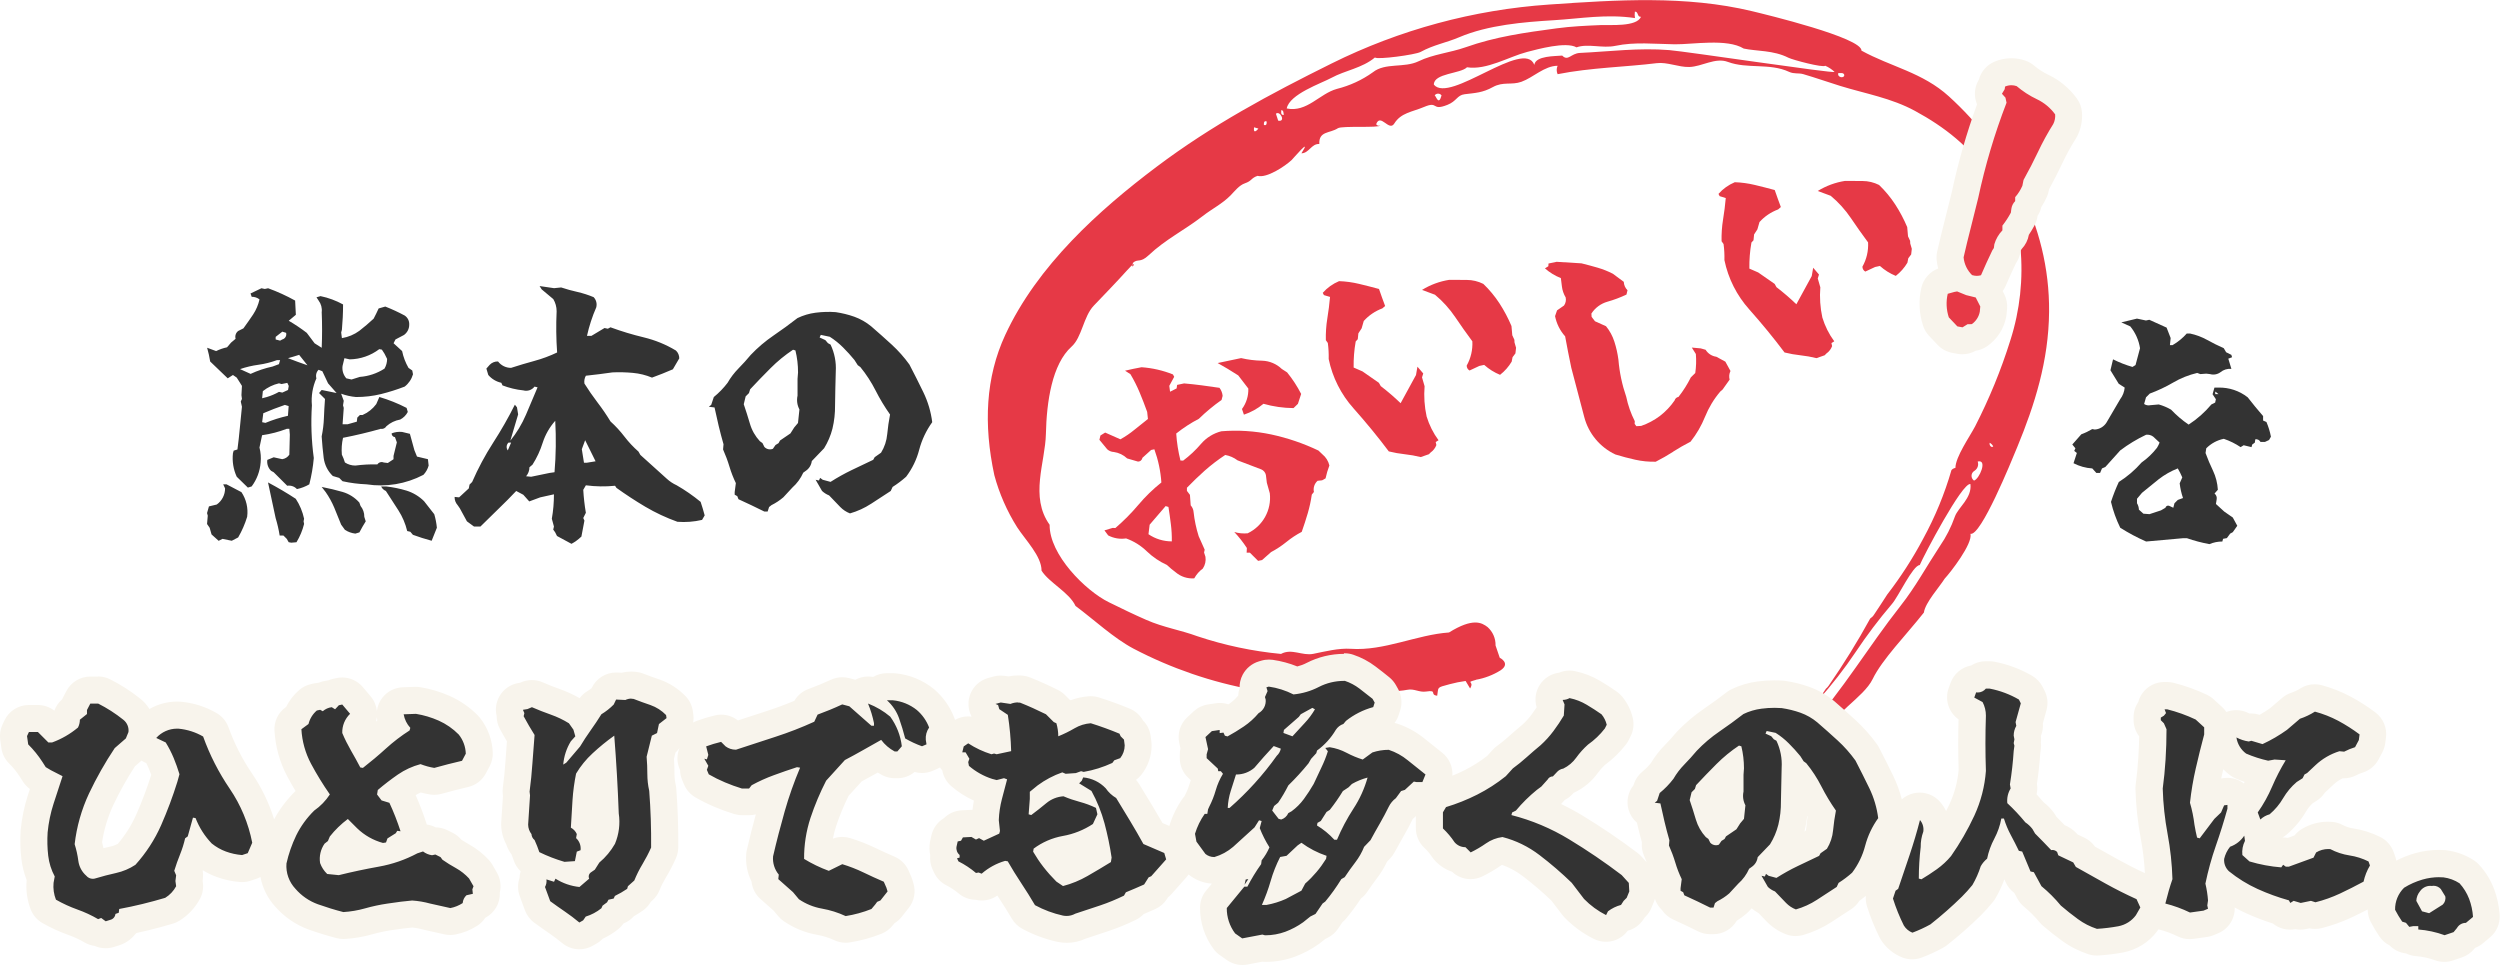 <svg xmlns="http://www.w3.org/2000/svg" viewBox="0 0 555.93 214.67">
	<defs>
		<style>
			.cls-1{fill:#e63946;}.cls-1,.cls-2{fill-rule:evenodd;}.cls-1,.cls-2,.cls-3{stroke-width:0px;}.cls-2{fill:#333;}.cls-3{fill:#f8f4ec;}
		</style>
	</defs>
	<g id="copy.svg">
		<g id="_美味しい">
			<path id="maru" class="cls-1" d="M328.22,151.18c-2.59.74-.22.13-1.31,1.92-.33-.55-.67-1.11-1-1.67-1.19.16-2.36.4-3.52.71-3.08.82-2.44.6-2.8,2.57-1.77-.22.17-1.34-2.46-.93-1.56.24-2.66-.72-4.23-.38-1.95.42-7.2.29-8.36,1.94-3.66-1.17-7.21.1-10.83.13-5.14.04-9.9-1.12-14.93-2.06-9.33-1.69-18.34-4.78-26.74-9.18-4.4-2.34-8.68-6.36-12.88-9.49-1.39-3.01-5.85-5.15-7.55-7.84.03-3.2-3.6-6.84-5.43-9.66-2.26-3.59-3.97-7.49-5.07-11.58-2.42-11.28-1.94-21.76,2.43-31.18,7.15-15.44,20.89-27.79,33.64-37.38,12.37-9.31,25.22-16.18,38.95-22.99,15.11-7.5,31.55-11.95,48.38-13.1,15.05-1.04,30.39-2.05,45.07,1.47,3.07.74,24.5,5.91,24.36,8.78,6.48,3.58,13.59,4.84,19.46,10.19,12.61,11.49,22.43,28.32,22.26,47.88-.09,10.94-3.22,20.73-7.08,30.09-1.36,3.3-8.09,19.85-10.4,19.28.52,2.22-4.46,8.61-5.74,9.98-1.12,1.81-4.33,5.33-4.62,7.54-4.02,5.08-9.27,10.41-11.39,14.78-2.02,4.18-9.32,7.93-9.75,11.8-4.19,2.78-8.22,5.86-12.28,8.87-.43.11-.85.23-1.28.34,3.08-3.37,6.11-6.88,9.09-10.16,7.51-8.26,13.23-17.99,20.41-27.11,3.37-4.28,5.72-8.69,8.75-13.29,1.4-2.03,2.52-4.24,3.34-6.57.69-2,3.84-4.11,3.46-7.24-1.82-.42-10.47,16.08-11.27,18.02-1.55.04-4.78,7.1-6.23,8.71-2.88,3.38-5.56,6.93-8.02,10.62-2.53,3.77-5.32,7.35-8.34,10.73.58-.84,1.15-1.7,1.72-2.56.23-.19.44-.42.61-.67,3.34-4.82,6.42-9.8,9.24-14.94.35-.23.65-.53.87-.89.95-1.43,1.93-2.9,2.9-4.43,3.01-3.9,5.69-8.05,8-12.41,2.65-4.85,4.77-9.97,6.3-15.28.23-.26.54-.43.88-.49.02-2.45,3.14-6.88,4.38-9.23,3.15-6.15,5.78-12.55,7.84-19.15,2.14-6.68,2.9-13.73,2.23-20.71-.67-7.62-2.89-10.07-6.59-15.53-4.65-6.87-10.33-11.22-16.84-14.76-5.3-2.88-11-3.82-16.64-5.56-2.73-.84-5.46-1.82-8.22-2.62-1.03-.3-2.03.01-3.15-.51-4.32-2.01-9.26-.59-13.61-2.21-2.81-1.05-5.75,1.05-8.57,1.13-2.37.07-4.93-1.14-7.25-.85-6.83.85-14.71.99-22.04,2.45-.27-.59-.27-1.28,0-1.87-2.95.02-5.42,2.62-8.04,3.56-2.22.8-4.05-.1-6.36,1.18s-3.97,1.3-6.27,1.59c-1.71.21-1.74,1.54-3.85,2.37-3.64,1.44-1.86-.95-5.18.46-2.65,1.12-5.14,1.28-6.63,3.7-1.15,1.86-3.07-2.42-4.02.13.19.33.6.45.94.28-.29.61-8.55.03-9.45.62-1.8,1.18-4.27.58-4.13,3.51-1.75-.12-2.29,2.05-3.98,2.07,2.53-3.98-1.97,1.31-2.17,1.49-1.49,1.39-5.54,4.09-7.59,3.52-1.47.5-1.23,1.12-2.79,1.65-1.31.45-2.23,1.7-3.2,2.69-1.87,1.89-4.1,2.97-6.17,4.58-4.15,3.21-8.23,5.14-12.08,8.76-1.9,1.78-2.37.66-3.46,1.66-.75,2.38,1.63-1.62-1.3,1.66-2.16,2.41-5.34,5.7-7.41,7.86-2.32,2.43-2.61,7.02-4.94,9.11-4.35,3.91-5.55,12.24-5.71,19.43-.14,6.34-3.64,13.94.83,20.19-.08,6.64,7.98,14.67,13.16,17.22,3.06,1.51,5.5,2.69,8.33,3.93,3.85,1.69,7.64,2.26,11.37,3.64,6.03,2.01,12.26,3.33,18.59,3.93,2.39-1.3,4.72.48,7.19-.02,2.57-.52,5.65-1.3,8.31-1.12,7.42.52,14.66-3.13,21.86-3.63,5.28-3.28,7.24-2.23,8.58-1.2,1.16,1.04,1.81,2.53,1.77,4.09l.93,2.73s2.5,1.22.21,2.78c-1.69,1.06-3.57,1.78-5.54,2.12ZM278.86,28.31l.97.28c-.07.1-1.18,1.5-.97-.28ZM281.05,27.77c-.02-.61.12-.97.63-.75.02.62-.12.97-.63.75ZM284.23,26.83c-.17-.51-.34-1.03-.5-1.54.92-.79,2.28,1.92.5,1.54ZM284.94,24.47c.51.08.47.62.53,1.09-.66.04-.61-.5-.53-1.09ZM315.46,13.62c-3.22,1.56-7.4.25-10.17,2.45-2.41,1.73-5.13,2.98-8.01,3.7-3.89,1.08-6.64,5.27-11.15,4.35.62-3.2,7.62-5.55,9.96-6.82,3.09-1.67,6.79-2.14,9.66-4.52.48.54,9-.6,10.15-1.23,2.92-1.6,5.59-2,8.61-3.28,6.39-2.72,14.37-3.37,20.93-3.77,6.02-.36,11.82-1.43,18.13-.48-.08-.48-.09-.96-.02-1.44.85,0,.45,1.22,1.35,1.16-.93,2.29-6.98,1.75-8.77,1.83-3.53.15-6.73.29-10.04.74-7.04.95-13.49,1.83-20.21,4.21-3.43,1.21-7.21,1.54-10.42,3.1ZM319.03,21.21c.31-.42.9-.51,1.33-.2.08.06.14.12.2.2-.64,2.41-1.22.15-1.52,0ZM371.18,11.14c-6.74-.54-13.15.31-19.85.63-2.02.1-2.62,1.94-3.94.59-1.49.15-5.92,0-6.2,2.06-2.25-5.94-18.87,8.72-22.34,4.4-.03-2.55,5.94-2.41,7.37-3.86,4.34.69,9.3-2.35,13.37-3.41,2.39-.62,8.66-2.35,10.98-1.02,2.55-.91,5.74.28,8.67-.34,4.26-.91,8.8-.4,13.17-.34,3.96.05,11.63-1.34,15.35.95,2.88.62,6.56.33,9.94,2.04.96.48,7.69,2.27,8.18,1.78.77.33,1.47.79,2.07,1.37-.12.41-32.86-4.53-36.77-4.85ZM408.79,16.25c.32.05,1.19-.21,1.33.43-.03.86-1.64.54-1.33-.43ZM438.96,106.87c-.58-.42-.72-1.23-.3-1.81.12-.16.27-.29.44-.39.67-.44.95-1.28.68-2.04,2.28-.56.37,3.91-.82,4.24ZM442.46,98.46c.33.18.6.46.78.8-.36.42-.97-.26-.78-.8h0Z" />
			<g id="_">
				<path class="cls-1" d="M436.39,75.8c-.18,0-.37-.02-.55-.05l-1.16-.21c-.62-.12-1.19-.43-1.63-.89l-1.9-2.01c-.3-.32-.53-.7-.67-1.12-.73-2.21-.84-4.58-.31-6.85.25-1.07,1.06-1.92,2.12-2.21l1.47-.41c.09-.02.17-.04.26-.06l.65-.12c.16-.03.32-.05.49-.05-.84-1.27-1.37-2.75-1.52-4.28-.03-.32,0-.64.06-.95.52-2.27,1.06-4.52,1.62-6.71.55-2.14,1.09-4.31,1.63-6.53,1.47-6.88,3.49-13.78,5.99-20.44l-.02-.03c-.88-.98-1.02-2.41-.34-3.54l.3-.5c.15-1.02.81-1.9,1.76-2.31.83-.37,1.72-.56,2.63-.56.74,0,1.47.12,2.16.37.34.12.67.31.94.54,1.17.99,2.47,1.83,3.85,2.49,2.06.98,3.87,2.48,5.21,4.34.32.45.52.97.56,1.52.1,1.28-.15,2.57-.73,3.72-.04.09-.09.17-.14.26-1.17,1.85-2.24,3.8-3.18,5.79-.97,2.05-2.02,4.1-3.12,6.08l-.17.84c-.04.21-.1.41-.19.6-.37.86-.83,1.66-1.37,2.41-.04.71-.34,1.38-.83,1.9l-.14.88c-.05.36-.16.71-.33,1.03-.46.85-.97,1.68-1.54,2.47v.07c0,.76-.3,1.49-.82,2.04-.45.48-.8,1.05-1.02,1.67l-.07.58c-.06.45-.22.89-.47,1.27l-.22.33c-.87,1.81-1.67,3.58-2.39,5.25-.12.29-.29.56-.5.79-.34.39-.79.7-1.28.87.21.22.39.47.53.74l1.02,2c.26.5.36,1.07.31,1.63l-.11,1.18c0,.1-.02.19-.04.29-.36,1.9-1.43,3.55-3.02,4.65-.48.33-1.05.52-1.64.53h-.13s-.42.26-.42.26c-.48.3-1.02.45-1.58.45Z" />
				<path class="cls-3" d="M447.27,18.95c.39,0,.79.07,1.17.2,1.37,1.16,2.88,2.14,4.5,2.91,1.62.77,3.02,1.93,4.07,3.38.06.74-.09,1.48-.42,2.14-1.24,1.97-2.36,4.01-3.35,6.11-1.02,2.14-2.1,4.25-3.26,6.32l-.26,1.3c-.4.92-.94,1.78-1.6,2.53v.88c-.47.47-.76,1.07-.85,1.72l-.11.85c-.54,1.01-1.17,1.98-1.88,2.88v1.05c-.84.87-1.45,1.93-1.79,3.08l-.11.85-.33.5c-.92,1.92-1.77,3.77-2.53,5.55h0c-.3.09-.62.14-.93.14-.36,0-.71-.06-1.06-.17-1.07-1.05-1.74-2.45-1.88-3.94.52-2.27,1.05-4.48,1.61-6.63.55-2.15,1.1-4.34,1.64-6.57,1.54-7.22,3.64-14.3,6.3-21.19l-.24-1.13-.78-.86.61-1.02.08-.58c.45-.2.93-.3,1.42-.3M435.22,64.81l2.01.82,2.11.52,1.02,2-.11,1.18c-.21,1.11-.85,2.1-1.78,2.75l-.95.02-1.11.69-1.15-.21-1.9-2.01c-.56-1.69-.64-3.5-.24-5.24l1.47-.41.65-.12M447.27,12.95c-1.33,0-2.63.27-3.85.81-1.67.74-2.91,2.2-3.37,3.94l-.04.07c-1,1.68-1.11,3.7-.37,5.43-2.32,6.35-4.2,12.9-5.61,19.5-.53,2.16-1.06,4.31-1.6,6.41-.56,2.19-1.12,4.48-1.65,6.79-.14.63-.18,1.27-.12,1.91.06.65.17,1.28.34,1.9-1.87.7-3.28,2.3-3.74,4.26-.65,2.8-.52,5.73.38,8.47.28.84.73,1.61,1.34,2.25l1.9,2.01c.87.92,2.01,1.54,3.26,1.77l1.15.21c.36.07.73.1,1.1.1,1.03,0,2.05-.27,2.95-.78.9-.14,1.77-.48,2.53-1,2.24-1.55,3.75-3.88,4.26-6.56.04-.19.06-.38.08-.57l.11-1.18c.1-1.13-.11-2.26-.63-3.27l-.35-.69c.26-.36.49-.76.67-1.17.68-1.59,1.44-3.25,2.25-4.96l.1-.16c.5-.76.82-1.63.94-2.53l.03-.19c.07-.14.17-.27.27-.39.82-.87,1.36-1.95,1.56-3.11.45-.68.88-1.39,1.26-2.1.35-.64.57-1.34.67-2.07v-.04c.41-.6.69-1.28.85-1.98.49-.75.92-1.54,1.27-2.37.17-.39.29-.79.37-1.2l.08-.38c1.04-1.91,2.04-3.86,2.97-5.83.89-1.89,1.9-3.73,3.01-5.48.1-.16.2-.33.29-.51.82-1.64,1.18-3.47,1.04-5.3-.09-1.1-.47-2.15-1.12-3.04-1.64-2.27-3.84-4.1-6.36-5.29-1.14-.54-2.21-1.24-3.18-2.06-.56-.47-1.2-.84-1.89-1.08-1.02-.36-2.08-.54-3.16-.54h0Z" />
			</g>
			<path id="_い" class="cls-1" d="M405.75,79.01l.38-.39c.58-.41,1.03-.98,1.28-1.65l-.15-.68.63-.39c-1.18-1.6-2.07-3.39-2.65-5.29-.48-2.21-.63-4.47-.45-6.72l-.57-1.97.27-.87-1.29-1.51-.32,1.85-3.42,6.27c-1.4-1.35-2.88-2.62-4.42-3.8l-.41-.73-3.65-2.54-1.97-.86c-.03-1.94.12-3.89.46-5.8l.46-.5.13-1.3.73-1.12.47-1.63c1.13-1.26,2.56-2.22,4.15-2.81l.6-.53c-.46-1.23-.92-2.49-1.36-3.78-1.48-.4-2.95-.78-4.42-1.13-1.46-.35-2.96-.56-4.46-.61-1.39.58-2.64,1.47-3.63,2.6l.26.5,1.36.42c-.14,1.59-.34,3.18-.6,4.76-.26,1.6-.37,3.23-.33,4.85l.44.62c.16,1.18.22,2.38.19,3.57.84,4.08,2.75,7.87,5.53,10.97,2.81,3.16,5.42,6.35,7.84,9.57,1.17.29,2.35.5,3.55.63,1.2.13,2.38.34,3.55.63l1.8-.63ZM424.15,58.44l.2-1.01.64-.85.14-1.25-.35-1.2-.02-.56-.47-1.02-.18-2.05c-.74-1.75-1.63-3.44-2.67-5.04-1.03-1.58-2.23-3.03-3.59-4.33-1.14-.57-2.4-.88-3.68-.88-1.31-.01-2.61-.02-3.9-.02-2.15.34-4.21,1.1-6.05,2.24l2.88,1.07c1.72,1.43,3.23,3.1,4.49,4.96,1.22,1.81,2.49,3.61,3.82,5.4.1,1.88-.33,3.76-1.26,5.4,0,.45.24.87.64,1.09l2.18-1.02,1.07-.23c1.04.93,2.23,1.68,3.53,2.21,1.04-.81,1.92-1.81,2.59-2.94h0Z" />
			<path id="_し" class="cls-1" d="M372.05,100.44c1.25-.8,2.55-1.54,3.88-2.22,1.34-1.69,2.42-3.56,3.23-5.56.82-2.03,1.96-3.92,3.38-5.59l.5-.43,1.58-2.22c-.17-.64-.11-1.33.19-1.92l-1.14-2.08-2.01-1.09c-.98-.13-1.86-.7-2.38-1.55l-1.09-.31-1.98-.18.9,1.43c.12,1.41.07,2.83-.13,4.23l-.98.96c-.77,1.54-1.69,3-2.75,4.35-.42.07-.75.37-.86.78-.9,1.32-2.02,2.49-3.29,3.47-1.26.94-2.66,1.69-4.15,2.2l-1.07.06-.38-.51.03-.6c-.87-1.71-1.51-3.54-1.9-5.42-.92-2.67-1.51-5.44-1.74-8.26-.18-1.36-.48-2.71-.9-4.01-.4-1.25-1.03-2.42-1.86-3.43l-2.45-1.1-.75-.97-.05-.74c.83-1.29,2.1-2.22,3.57-2.64,1.45-.41,2.87-.94,4.23-1.59l.23-.96c-.51-.49-.8-1.17-.83-1.87l-2.43-1.8c-1.07-.55-2.2-1-3.36-1.34-1.15-.33-2.35-.66-3.61-.97l-5.53-.34-1.81.38-.03.6-.76.48c1.05.92,2.24,1.65,3.54,2.16l.23,1.84c.1.87.39,1.71.84,2.46.14.63,0,1.28-.37,1.8l-1.55,1.08-.44,1.28c.33,1.67,1.1,3.22,2.24,4.49.43,2.35.88,4.68,1.37,6.99.94,3.61,1.9,7.26,2.88,10.95.95,3.66,3.49,6.72,6.92,8.33,1.46.45,2.94.84,4.43,1.17,1.49.33,3.02.48,4.55.44,1.33-.68,2.63-1.42,3.88-2.22Z" />
			<path id="_い-2" class="cls-1" d="M317.75,101.01l.38-.39c.58-.41,1.03-.98,1.28-1.65l-.15-.68.63-.39c-1.18-1.6-2.07-3.39-2.65-5.29-.48-2.21-.63-4.47-.45-6.72l-.57-1.97.27-.87-1.29-1.51-.32,1.85-3.42,6.27c-1.4-1.35-2.88-2.62-4.42-3.8l-.41-.73-3.65-2.54-1.97-.86c-.03-1.94.12-3.89.46-5.8l.46-.5.13-1.3.73-1.12.47-1.63c1.13-1.26,2.56-2.22,4.15-2.81l.6-.53c-.46-1.23-.92-2.49-1.36-3.78-1.48-.4-2.95-.78-4.42-1.13-1.46-.35-2.96-.56-4.46-.61-1.39.58-2.64,1.47-3.63,2.6l.26.5,1.36.42c-.14,1.59-.34,3.18-.6,4.76-.26,1.6-.37,3.23-.33,4.85l.44.62c.16,1.18.22,2.38.19,3.57.84,4.08,2.75,7.87,5.53,10.97,2.81,3.16,5.42,6.35,7.84,9.57,1.17.29,2.35.5,3.55.63,1.2.13,2.38.34,3.55.63l1.8-.63ZM336.15,80.44l.2-1.01.64-.85.14-1.25-.35-1.2-.02-.56-.47-1.02-.18-2.05c-.74-1.75-1.63-3.44-2.67-5.04-1.03-1.58-2.23-3.03-3.59-4.33-1.14-.57-2.4-.88-3.68-.88-1.31-.01-2.61-.02-3.9-.02-2.15.34-4.21,1.1-6.05,2.24l2.88,1.07c1.72,1.43,3.23,3.1,4.49,4.96,1.22,1.81,2.49,3.61,3.82,5.4.1,1.88-.33,3.76-1.26,5.4,0,.45.24.87.64,1.09l2.18-1.02,1.07-.23c1.04.93,2.23,1.68,3.53,2.21,1.04-.81,1.92-1.81,2.59-2.94h0Z" />
			<path id="_お" class="cls-1" d="M267.48,126.42c.51-.76.72-1.69.58-2.6l-.31-.96.14-.62-1.34-3.01c-.55-1.75-.93-3.54-1.13-5.37-.04-.55-.27-1.07-.64-1.48l-.17-2.34-.67-.88v-.7c1.31-1.35,2.62-2.61,3.94-3.79,1.44-1.27,2.97-2.44,4.58-3.5,1,.18,1.93.59,2.74,1.2l5.28,2.01c.52.22.9.69,1.02,1.24l.21,1.73.66,2.34c.43,3.71-1.55,7.29-4.92,8.9-1,.09-2.01,0-2.98-.29,1.04,1.1,1.97,2.29,2.8,3.56l-.05,1.03h.71s1.84,1.83,1.84,1.83l.88-.18,2-1.77c1.21-.64,2.35-1.39,3.41-2.25,1.06-.86,2.2-1.62,3.41-2.25.5-1.4.94-2.78,1.34-4.14.4-1.36.7-2.75.9-4.15l.47-.58c-.2-.92.12-1.87.82-2.49l1-.1.77-.43c.21-.98.49-1.94.85-2.87-.23-.98-.77-1.85-1.55-2.48l-.88-.84c-3.35-1.6-6.87-2.8-10.5-3.58-3.64-.77-7.38-1.01-11.09-.71-1.77.45-3.35,1.43-4.53,2.81-1.18,1.38-2.51,2.63-3.97,3.72l-.6-.03c-.49-1.97-.81-3.98-.94-6,1.57-1.25,3.25-2.35,5.03-3.27,1.57-1.53,3.26-2.93,5.05-4.19l.24-.91c-.06-.65-.3-1.27-.7-1.79-1.3-.19-2.61-.38-3.92-.55-1.31-.17-2.63-.32-3.95-.43l-1.55.33-.11.78-1.46.74-.17-1.31,1.09-2.01-.28-.53c-2.23-.89-4.58-1.43-6.98-1.6-1.21.22-2.44.48-3.67.77l1.2.78c.78,1.31,1.46,2.66,2.05,4.07.59,1.4,1.14,2.84,1.67,4.31l.17,1.58c-1.02.79-2.01,1.58-2.98,2.38-.98.81-2.03,1.52-3.14,2.14l-3.39-1.5-1.05.65-.23.96,1.74,2.11c.41.37.93.58,1.48.6,1.11.16,2.14.66,2.95,1.43l2.36.69c.5.05.95-.31,1.02-.81l1.95-1.76.72-.15c.86,2.37,1.39,4.86,1.56,7.38-1.87,1.49-3.59,3.16-5.13,4.99-1.56,1.85-3.27,3.57-5.1,5.14l-.6-.03-1.83.55.83,1.12c1.22.64,2.61.88,3.98.67,1.72.61,3.29,1.59,4.6,2.86,1.31,1.26,2.82,2.29,4.48,3.04l.93.83,1.03.81c1.14.97,2.62,1.45,4.12,1.34.47-.86,1.12-1.61,1.91-2.18h0ZM255.39,118.78l.26-2.1,3.55-4.14.63.19c.21,1.32.39,2.6.54,3.85.16,1.26.23,2.54.21,3.81-1.86,0-3.67-.55-5.2-1.6h0ZM288.62,89.8l.72-2.2c-.87-1.7-1.91-3.3-3.12-4.79l-1.19-.77c-1.18-1.13-2.73-1.78-4.36-1.83-1.58-.03-3.15-.22-4.68-.58l-5.22,1.1c1.42.78,2.95,1.7,4.58,2.75l2.24,2.92c.06,1.63-.44,3.24-1.41,4.55l.43,1.26c1.59-.53,3.06-1.35,4.35-2.42,2.17.62,4.42.94,6.68.96l.99-.96Z" />
		</g>
		<g id="_ひとりでも多くの人に_">
			<path class="cls-2" d="M276.26,211.67c-.61,0-1.21-.19-1.72-.54l-1.58-1.11c-.26-.18-.49-.4-.68-.65-1.61-2.14-2.48-4.8-2.45-7.48,0-.68.25-1.34.68-1.87l3.34-4.06.23-1.03c.27-1.18,1.21-2.08,2.4-2.29l.09-.02c.33-.53.67-1.05,1.02-1.56v-.11c.08-.55.3-1.07.64-1.5.24-.3.46-.61.66-.94-.04-.08-.09-.16-.13-.25l-2.49,2.27c-1.61,1.39-3.38,2.35-5.34,2.93-.25.07-.52.12-.78.12-.02,0-.1,0-.12,0-1.39,0-2.75-.48-3.83-1.35-.2-.16-.38-.35-.54-.56l-2-2.74c-.27-.37-.45-.79-.53-1.23l-.32-1.74c-.08-.47-.06-.95.08-1.4.57-1.9,1.44-3.68,2.59-5.3.13-.19.29-.36.46-.51,0,0,.3-.67.33-.71.51-1,.93-2.04,1.23-3.12.21-.71.46-1.42.75-2.1-.06-.11-.11-.23-.15-.35l-1.79-1.68c-.61-.57-.95-1.36-.95-2.19v-.84c0-.27.04-.53.1-.79l.12-.46-.43-1.97c-.22-1.04.12-2.11.89-2.83l1.42-1.32c.44-.41.99-.67,1.59-.76l1.74-.26c.15-.02.3-.03.45-.03.71,0,1.41.25,1.96.73.03.02.05.04.08.07.56-.34,1.12-.7,1.66-1.07.99-.67,1.88-1.48,2.66-2.4.23-.27.51-.5.82-.68.02-.01.03-.02.04-.04l-.04-.15c-.18-.66-.13-1.37.15-2l.13-.3c-.15-.69-.06-1.42.28-2.06.38-.71,1.02-1.24,1.79-1.47l.53-.16c.28-.08.57-.13.86-.13.14,0,.29,0,.43.03,1.93.28,3.79.82,5.56,1.62,1.31-.21,2.58-.63,3.77-1.24,2.15-1.1,4.55-1.68,6.95-1.68h.21c.31,0,.62.06.91.16,1.48.5,2.87,1.23,4.11,2.17,1.02.77,2.04,1.57,3,2.36.29.24.54.53.72.85l.47.84c.41.72.5,1.58.25,2.37l-.32,1c-.31.98-1.09,1.73-2.08,1.99-1.73.47-3.33,1.25-4.76,2.34l-.38.45c-.35.42-.82.73-1.33.91-.04.01-.08.04-.1.08-.04.06-.07.12-.11.18.47.19.94.41,1.39.65.55.29,1.12.56,1.7.79l.88-.64c.25-.18.53-.33.83-.43,1.47-.49,2.99-.73,4.54-.73.32,0,.68.05.98.15,1.9.62,3.64,1.58,5.19,2.85,1.28,1.03,2.58,2.08,3.91,3.13,1.05.83,1.42,2.25.92,3.48l-.69,1.69c-.46,1.13-1.56,1.87-2.78,1.87h-.84l-1.02.95c-.3.28-.66.49-1.04.63l-.58.79c-.18.24-.39.46-.63.64-.28.21-.52.49-.67.81-.62,1.28-1.32,2.59-2.07,3.9-.71,1.22-1.39,2.44-2.04,3.65-.13.24-.29.46-.48.65l-1.04,1.08c-.56,1.27-1.27,2.47-2.12,3.58-.76,1-1.52,2.06-2.25,3.16-.26.39-.6.71-1.01.94l-.08.05c-1.04,1.63-2.18,3.2-3.42,4.69-.16.19-.34.37-.55.52l-.16.11-1.29,1.89c-.29.42-.68.76-1.14.99l-.88.44-1.33,1.07s-.08.06-.13.1c-1.43,1.03-3,1.86-4.65,2.48-1.78.65-3.62.98-5.49.98h-.12c-.23,0-.46-.03-.68-.08-1.3.24-2.56.48-3.79.72-.19.04-.38.06-.57.06ZM286.71,193.25c-.5,1.13-.93,2.3-1.27,3.49,0,.02,0,.03-.01.05l1.77-.94.41-.77c.17-.32.39-.6.66-.84.87-.77,1.68-1.6,2.41-2.5-.37-.19-.73-.39-1.08-.6l-1.46,1.37c-.4.37-.89.63-1.43.75ZM543.6,210.97c-.35,0-.7-.06-1.03-.18-1.63-.59-3.33-.96-5.05-1.09-.58-.04-1.12-.25-1.56-.58-.07,0-.15,0-.22,0-.89,0-1.74-.4-2.32-1.1l-.17-.21c-.64-.2-1.19-.61-1.57-1.17-.64-.94-1.24-1.93-1.76-2.94-.21-.41-.33-.86-.34-1.33-.06-2.66,1-5.25,2.9-7.11.16-.15.33-.29.51-.4,1.51-.94,3.14-1.66,4.84-2.15,1.47-.43,3.01-.65,4.56-.65.38,0,.77.01,1.15.04.05,0,.1,0,.15.01,1.73.21,3.42.83,4.88,1.79.21.14.4.3.56.48,1.18,1.29,2.09,2.77,2.72,4.4.6,1.59.95,3.24,1.06,4.91.06.96-.33,1.89-1.07,2.51l-1.58,1.32c-.44.37-.97.6-1.53.67-.02.03-.81.99-.81.99-.35.43-.82.75-1.35.94l-2,.68c-.31.11-.64.16-.96.16ZM425.27,210.4c-.37,0-.74-.07-1.09-.21-1.38-.54-2.57-1.53-3.35-2.79-.05-.08-.09-.16-.14-.24-1.03-2.07-1.91-4.25-2.6-6.45-.19-.6-.18-1.25.02-1.85l.58-1.74c.17-.51.48-.97.89-1.32.74-2.17,1.49-4.4,2.25-6.67.84-2.5,1.59-5.03,2.24-7.53.28-1.08,1.14-1.92,2.23-2.17.22-.05.45-.08.67-.08.87,0,1.7.38,2.28,1.05,1.18,1.38,1.7,3.2,1.42,4.99-.03.19-.08.39-.15.57-.28.76-.41,1.55-.4,2.36,0,.13,0,.27-.02.4-.05.45-.1.9-.14,1.36.55-.47,1.06-.99,1.53-1.54,1.84-2.65,3.46-5.48,4.83-8.41,1.28-2.77,2.05-5.72,2.3-8.76-.14-4.07-.13-8.22,0-12.33,0-.24-.04-.51-.11-.78l-.9-.49c-1.31-.71-1.9-2.27-1.39-3.67l.42-1.16c.44-1.2,1.57-1.97,2.82-1.97.03,0,.05,0,.08,0,.56-.54,1.3-.85,2.09-.85h.84c.19,0,.38.02.57.05,2.62.51,5.11,1.44,7.42,2.78.51.29.92.73,1.18,1.25l.42.84c.33.66.4,1.41.21,2.12-.33,1.22-.65,2.4-.98,3.54l.03.15c.13.71,0,1.44-.36,2.06-.08.14-.13.29-.16.44l.09.5c.07.36.07.74,0,1.1l-.03.17c.09.36.11.74.06,1.1l-.14,1.05c-.15,2.37-.42,4.76-.79,7.12l.07.4c.13.72-.02,1.47-.4,2.1-.09.15-.17.31-.22.48,1.05,1.03,2.05,2.12,2.99,3.26.73.53,1.37,1.17,1.92,1.89.08.1.14.2.21.31l.38.66c.87.88,1.74,1.76,2.59,2.65.8.21,1.53.64,2.1,1.25.17.18.31.38.43.59l2.26,1.07c.55.26,1,.68,1.3,1.2l.17.29c1.95,1.09,3.92,2.2,5.92,3.31,2.17,1.2,4.4,2.33,6.64,3.35.66.3,1.19.83,1.49,1.48l.73,1.6s.02-.07.02-.11c.46-1.87.96-3.61,1.48-5.17-.11-3.03-.46-6.07-1.01-9.04-.65-3.48-1.03-7.03-1.13-10.57,0-.16,0-.33.03-.49.27-1.99.48-4.09.61-6.22.12-1.94.19-3.93.2-5.93l-.1-.22-.29-.29c-.56-.56-.88-1.33-.88-2.12v-.58c0-.79.31-1.54.85-2.1.04-.52.22-1.02.52-1.46.56-.81,1.48-1.29,2.47-1.29h.58c.25,0,.49.03.73.09,2.36.59,4.67,1.42,6.88,2.46.27.13.52.3.75.5l1.9,1.74c.62.57.97,1.37.97,2.21v1.58c0,.26-.03.52-.1.78-.66,2.45-1.28,4.95-1.85,7.43-.51,2.21-.9,4.48-1.17,6.73.14.52.27,1.05.39,1.58l.96-.92.45-1.03c.42-.96,1.3-1.63,2.33-1.78l.74-.1c.14-.02.28-.03.42-.03.72,0,1.42.26,1.97.73.66.57,1.03,1.4,1.03,2.27v.84c0,.27-.04.54-.11.8-.25.89-.51,1.79-.78,2.68.48-.31,1.05-.48,1.63-.48.21,0,.42.02.62.07l-.44-1.19c-.34-.93-.2-1.96.37-2.76,1.14-1.61,2.11-3.35,2.88-5.16.25-.6.52-1.19.8-1.77-1.71-.41-3.39-.96-4.99-1.65-.21-.09-.4-.2-.58-.33-1.82-1.32-3.04-3.36-3.36-5.58-.16-1.12.32-2.23,1.24-2.88.52-.36,1.12-.55,1.73-.55.48,0,.96.11,1.4.35.39.21.81.37,1.24.48.23-.05.46-.08.69-.08.29,0,.58.04.86.12l1.36.4c1.33-.68,2.62-1.46,3.84-2.32l2.8-2.39c.29-.25.63-.44,1-.57.93-.31,1.83-.74,2.66-1.27.49-.31,1.05-.47,1.61-.47.26,0,.52.03.77.1,2.01.54,3.96,1.3,5.8,2.28,1.8.96,3.52,2.07,5.14,3.29.86.65,1.3,1.7,1.17,2.77l-.16,1.26c-.04.36-.16.72-.33,1.04l-.84,1.58c-.37.69-1,1.21-1.75,1.45-.67.21-1.32.48-1.95.8-.43.22-.9.33-1.38.33-.1,0-.2,0-.3-.01l-.41-.04c-1.34.5-2.58,1.26-3.61,2.24l-1.85,1.74c-.11.11-.24.21-.36.29v.03c-.25.48-.62.89-1.08,1.19l-1.14.73c-.88.77-1.62,1.67-2.21,2.68-.96,1.66-2.2,3.12-3.66,4.36-.36.31-.79.52-1.24.63-.26.08-.5.23-.7.42-.56.54-1.31.83-2.07.83-.22,0-.44-.02-.65-.07.02.08.03.16.04.25l.16,1.16c.08.61-.02,1.22-.3,1.77-.08.16-.15.34-.2.51l.02.02c1.45.4,2.93.69,4.42.88.33-.21.71-.35,1.11-.41.16-.02.31-.04.47-.04.42,0,.83.09,1.2.25l3.4-1.24.05-.09c.25-.5.64-.92,1.12-1.22,1.28-.79,2.76-1.2,4.27-1.2.24,0,.49.01.73.03.4.04.78.15,1.13.34,1.03.55,2.14.91,3.29,1.09,1.78.27,3.51.82,5.13,1.63.7.35,1.23.95,1.49,1.69l.32.9c.3.84.2,1.77-.25,2.53-.5.84-.86,1.75-1.07,2.7-.19.85-.74,1.58-1.5,1.99-1.8.97-3.61,1.88-5.37,2.71-1.94.9-3.96,1.62-6.02,2.14-.24.06-.49.09-.74.09-.31,0-.61-.05-.91-.14l-.25-.08-1.5.31c-.2.04-.41.06-.61.06-.29,0-.58-.04-.86-.13l-.33-.1c-.36.15-.75.22-1.14.22-.25,0-.5-.03-.75-.09-.59-.15-1.11-.48-1.51-.92-2.13-.65-4.23-1.44-6.26-2.36-2.52-1.15-4.89-2.62-7.03-4.36-.05-.04-.1-.08-.14-.12-.04.17-.08.35-.12.52.25,1.17.41,2.35.5,3.54.02.22,0,.43-.02.65l-.08.58.05.22c.3,1.41-.44,2.83-1.77,3.39l-1,.42c-.24.1-.49.17-.75.21l-3.01.42c-.14.02-.28.03-.42.03-.45,0-.9-.1-1.31-.3-1.56-.76-3.21-1.36-4.9-1.79-.83-.21-1.49-.74-1.88-1.43-.06.32-.18.62-.34.91l-1,1.74c-.06.1-.12.2-.2.3-1.4,1.87-3.43,3.15-5.72,3.58-1.71.31-3.43.52-5.15.63-.06,0-.12,0-.18,0-.32,0-.63-.05-.93-.15-1.82-.59-3.52-1.46-5.06-2.59-1.35-.99-2.7-2.05-3.98-3.15-.13-.11-.25-.24-.36-.37-1.17-1.42-2.49-2.74-3.91-3.91-.3-.25-.55-.55-.73-.89l-1.08-1.99c-.66-.31-1.19-.86-1.48-1.55l-1.31-3.14c-.52-.3-.94-.75-1.21-1.29-.22-.46-.45-.92-.69-1.39-.32.78-.57,1.59-.74,2.42-.14.67-.5,1.28-1.04,1.72-.23.18-.42.4-.58.64-.51,1.53-1.18,3.01-1.99,4.4-.08.13-.17.26-.26.38-.79.98-1.64,1.92-2.52,2.81-2.3,2.26-4.73,4.4-7.24,6.38-.08.06-.16.12-.25.18-.07.05-.15.09-.22.13-1.41.78-2.88,1.46-4.39,2.02-.34.13-.69.19-1.05.19ZM128.83,208.14c-.69,0-1.37-.24-1.92-.69-.98-.81-1.99-1.58-3.02-2.28-1.12-.77-2.24-1.56-3.32-2.35-.48-.35-.84-.83-1.04-1.39l-1.16-3.16c-.29-.79-.23-1.66.15-2.41-.1-.98.28-1.95,1.03-2.59.18-.15.37-.28.57-.39-.51-.22-1.02-.46-1.53-.71-.72-.35-1.27-.98-1.53-1.75-.21-.64-.46-1.28-.72-1.91-.48-.55-.82-1.2-1.01-1.9-.57-.97-.89-2.09-.9-3.22,0-.08,0-.15,0-.23l.4-6.2-.07-.56c-.03-.25-.03-.51,0-.77.27-2.04.48-4.09.61-6.11.12-1.78.25-3.56.4-5.36-.69-1.13-1.36-2.3-2-3.49-.3-.56-.41-1.19-.33-1.81-.3-.81-.23-1.72.19-2.48.45-.81,1.24-1.37,2.16-1.51l.64-.1.66-.28c.37-.16.77-.24,1.17-.24s.82.08,1.2.25c1.3.57,2.65,1.1,4.02,1.58,1.61.56,3.15,1.31,4.6,2.21.34.21.64.49.87.82l.51.73c.59-.85,1.16-1.73,1.72-2.61.25-.4.59-.73.99-.97.65-.39,1.26-.85,1.81-1.37l.3-.62c.5-1.05,1.56-1.71,2.71-1.71.05,0,.1,0,.15,0l1.42.07c.58-.18,1.2-.28,1.81-.28.35,0,.7.03,1.05.09.19.03.38.09.56.16,1.22.47,2.44.92,3.64,1.33,1.77.62,3.37,1.65,4.65,2.97.43.45.71,1.02.81,1.63l.1.69c.16,1.07-.26,2.15-1.12,2.82l-.82.64-.2.93c-.18.87-.74,1.61-1.52,2.03-.23.94-.47,1.89-.7,2.87.09,1.18.13,2.39.13,3.58,0,1.05.12,2.09.35,3.11.03.14.05.29.07.44.32,4.24.47,8.57.43,12.85,0,.41-.09.82-.26,1.19-.61,1.38-1.32,2.73-2.1,4.02-.62,1.02-1.16,2.1-1.61,3.21-.17.43-.44.81-.79,1.12l-.78.69c-.22.56-.6,1.05-1.11,1.39-.7.48-1.43.92-2.18,1.32-.42.64-1.07,1.1-1.82,1.28-.12.12-.25.24-.39.34l-.38.28c-.19.37-.46.7-.78.96-1.05.84-2.2,1.52-3.44,2.01l-.03.04c-.26.38-.6.69-1,.91l-.84.48c-.46.26-.97.39-1.48.39ZM131.24,185.53c.58.97.88,2.1.87,3.24.74-.74,1.39-1.57,1.93-2.48.63-1.58.83-3.29.57-4.97-.02-.11-.03-.22-.03-.34-.14-3.8-.33-7.64-.58-11.47-.07.06-.14.13-.21.19-1.11,1.02-2.07,2.16-2.86,3.42-.31,1.63-.52,3.3-.64,4.95-.11,1.51-.2,3.05-.29,4.62.42.47.76,1.01,1.01,1.6.17.39.24.81.23,1.24ZM23.51,207.87c-.57,0-1.13-.16-1.62-.48-.02,0-.04,0-.06,0-.52,0-1.05-.14-1.51-.41-1.3-.76-2.68-1.4-4.1-1.9-1.83-.65-3.59-1.46-5.26-2.41-.6-.34-1.06-.87-1.31-1.51-.64-1.62-.89-3.39-.72-5.12,0-.09.02-.18.04-.26l.08-.45c-.67-1.49-1.11-3.07-1.3-4.7-.22-1.9-.26-3.82-.15-5.73,0-.03,0-.07,0-.1.23-2.38.72-4.74,1.45-7.01.4-1.24.8-2.48,1.2-3.69,0,0-.4-.21-.45-.24l-1.16-.69c-.41-.24-.75-.57-1-.97l-.74-1.16c-.78-1.22-1.7-2.35-2.74-3.37-.47-.46-.77-1.06-.86-1.71l-.26-1.85c-.08-.58,0-1.17.25-1.7l.42-.9c.49-1.05,1.55-1.73,2.72-1.73h2c.8,0,1.56.32,2.12.88l1.16,1.16c1.08-.49,2.11-1.1,3.06-1.82.01-.9.42-1.74,1.13-2.3l.51-.41c.06-.27.15-.54.28-.79l.74-1.42c.52-1,1.54-1.62,2.66-1.62h1.74c.47,0,.94.11,1.36.32,2.16,1.09,4.21,2.41,6.1,3.92,1.65,1.28,2.5,3.31,2.27,5.42-.03.28-.1.55-.2.81l-.58,1.42c-.18.43-.45.82-.81,1.13l-2.17,1.9c-1.98,2.99-3.75,6.15-5.29,9.39-1.44,3.08-2.39,6.35-2.85,9.72.33,1.18.58,2.38.74,3.59.06.44.26.87.56,1.22,1.39-.41,2.81-.77,4.21-1.07,1.06-.23,2.06-.63,2.98-1.19,2.03-2.31,3.69-4.9,4.94-7.71,1.33-3.02,2.5-6.17,3.49-9.33l.21-.74c-.29-.87-.6-1.71-.93-2.52-.33-.78-.7-1.54-1.12-2.29l-1.27-.6c-.86-.41-1.47-1.19-1.66-2.12-.19-.93.08-1.89.71-2.59,1.75-1.95,4.25-3.07,6.87-3.07.18,0,.37,0,.56.02.03,0,.07,0,.1,0,2.33.22,4.63.96,6.65,2.13.61.36,1.08.92,1.32,1.58,1.38,3.86,3.26,7.54,5.56,10.93,2.71,3.98,4.56,8.41,5.47,13.14.12.59.05,1.21-.19,1.76l-1,2.32c-.34.79-1,1.39-1.81,1.66l-1.27.42c-.31.1-.63.15-.95.15-.08,0-.16,0-.24,0-1.5-.12-2.99-.44-4.41-.96-1.46-.54-2.81-1.31-4-2.29-.09-.08-.18-.16-.27-.25-.4-.42-.78-.85-1.14-1.3-.27.94-.59,1.88-.96,2.78-.31.76-.6,1.55-.87,2.36.2.48.27,1,.2,1.52l-.11.88.11.77c.09.63-.03,1.26-.33,1.82-.81,1.52-2.02,2.81-3.49,3.72-.23.14-.47.25-.72.32-1.67.5-3.42.97-5.21,1.41-1.18.29-2.37.56-3.55.8-.23.32-.53.59-.87.8-.6.93-1.53,1.62-2.65,1.91l-.9.29c-.3.09-.6.14-.91.14ZM237.2,206.74c-.47,0-.95-.05-1.41-.14-2.49-.55-4.85-1.43-7.05-2.62-.48-.26-.88-.65-1.16-1.12-.91-1.56-1.9-3.14-2.94-4.71-.68-1.03-1.35-2.07-1.99-3.13-.86.42-1.66.95-2.38,1.57-.56.48-1.26.74-1.97.74-.34,0-.67-.06-1-.17-.09,0-.18.01-.27.01-.7,0-1.39-.25-1.93-.71-1.02-.86-2.14-1.6-3.32-2.2-.6-.3-1.08-.8-1.37-1.42l-.32-.68c-.29-.63-.35-1.35-.18-2.01-.24-.75-.3-1.55-.16-2.35,0-.05.02-.1.03-.15l.26-1.16c.21-.94.86-1.71,1.72-2.08.53-.67,1.33-1.1,2.2-1.14l1.9-.1c.05,0,.11,0,.16,0,.45,0,.89.1,1.29.29.13-.02.27-.03.4-.03.39,0,.79.08,1.15.23l.32-.15-.08-.76c-.02-.15-.02-.3-.02-.45.07-1.78.33-3.56.78-5.29.07-.27.14-.53.21-.8,0,0-.33-.09-.38-.1-2.3-.74-4.39-1.91-6.21-3.49-.51-.44-.86-1.05-.99-1.72l-.16-.84c-.01-.07-.02-.15-.03-.22-.26-.17-.49-.39-.69-.64-.57-.72-.78-1.66-.56-2.56l.32-1.32c.17-.72.61-1.36,1.22-1.78l1-.68c.51-.35,1.1-.52,1.69-.52s1.14.16,1.64.49c1.14.75,2.36,1.35,3.64,1.81.15-.02.31-.04.46-.04.22,0,.44.02.66.07h.02c-.09-1.31-.22-2.62-.4-3.91l-.79-.53c-.5-.34-.89-.81-1.12-1.37-.73-.61-1.13-1.55-1.05-2.53.1-1.26.98-2.32,2.2-2.65l1.16-.32c.26-.07.52-.11.79-.11.15,0,.29.01.44.03l1.45.21c.64-.18,1.31-.27,1.98-.27.25,0,.51.01.76.04.28.03.55.1.81.2,2,.8,4.01,1.71,5.97,2.69.29.14.55.33.78.56l1.35,1.35.08.04c.57.26,1.04.69,1.35,1.22,1.48-.86,3.15-1.37,4.86-1.49.07,0,.13,0,.2,0,.3,0,.6.05.89.14,2.23.69,4.46,1.51,6.64,2.42.7.29,1.26.84,1.58,1.53l.04.08.35.35c.47.47.77,1.09.86,1.75l.16,1.27c.01.12.02.23.02.35.01,1.73-.58,3.42-1.67,4.76-.34.42-.8.75-1.31.93l-.46.17c-.28.33-.63.6-1.03.79-.34.16-.68.31-1.02.45.16.15.31.3.46.46.11.11.21.24.3.37.35.51.82.95,1.35,1.26.43.25.79.6,1.05,1.03,1.06,1.73,2.1,3.44,3.12,5.13.86,1.42,1.7,2.87,2.51,4.32l3.7,1.6c.82.35,1.44,1.05,1.69,1.9l.42,1.42c.29.99.06,2.07-.63,2.84l-3.32,3.74c-.22.25-.47.45-.76.61l-.53.84c-.31.5-.77.89-1.31,1.13-1.04.47-2.12.93-3.2,1.39-.29.45-.71.81-1.19,1.05-1.83.9-3.75,1.68-5.69,2.34-1.76.59-3.52,1.17-5.27,1.75-.96.48-2.03.73-3.11.73ZM236.9,193.78c1.2-.4,2.35-.92,3.45-1.56,1.24-.71,2.48-1.44,3.71-2.18-.19-1.17-.42-2.33-.68-3.49-2.02,1.12-4.19,1.9-6.48,2.31-1.13.2-2.23.56-3.27,1.06.25.35.51.7.77,1.04.75.96,1.57,1.89,2.43,2.77l.06.04ZM188.06,206.71c-.44,0-.87-.09-1.27-.28-1.44-.67-2.96-1.15-4.53-1.43-2.27-.4-4.38-1.26-6.29-2.56-.23-.16-.44-.34-.61-.56l-1.17-1.41-3.1-2.75c-.7-.62-1.07-1.52-1-2.45-.91-1.54-1.32-3.31-1.15-5.12.01-.14.03-.28.07-.41.78-3.37,1.66-6.79,2.62-10.14.42-1.46.87-2.92,1.37-4.36-1.31.49-2.6,1.06-3.85,1.71l-.19.24c-.57.72-1.44,1.15-2.36,1.15h-1.58c-.3,0-.59-.04-.88-.13-1.37-.42-2.74-.92-4.07-1.48-1.34-.57-2.67-1.22-3.94-1.96-.57-.33-1.01-.83-1.27-1.43l-.42-1c-.23-.55-.29-1.15-.18-1.73l-.24-.43c-.58-1.03-.51-2.3.18-3.25l-.06-.25c-.37-1.49.44-3.02,1.88-3.54,1.19-.43,2.42-.8,3.65-1.1.23-.06.47-.08.7-.08.79,0,1.55.31,2.12.88l.78.78s.05.02.08.03c2.69-.89,5.42-1.78,8.19-2.68,2.47-.8,4.92-1.74,7.3-2.78l.26-.57c.34-.72.94-1.28,1.69-1.55,1.74-.64,3.51-1.37,5.26-2.17.4-.18.83-.28,1.26-.28.26,0,.52.03.77.1l1.58.42c.37.1.71.26,1.01.49.07-.09.15-.18.23-.26.58-.59,1.35-.91,2.15-.91.36,0,.73.07,1.08.2.23.09.46.18.68.28.56-.75,1.44-1.21,2.41-1.21h1.32c.1,0,.19,0,.29.01,2.53.25,4.92,1.21,6.91,2.81.03.02.05.04.08.06,1.6,1.37,2.85,3.14,3.6,5.12.35.93.22,1.97-.35,2.78-.14.2-.22.45-.21.7l.14.86c.21,1.36-.52,2.69-1.79,3.23l-1,.43c-.38.16-.78.24-1.18.24-.35,0-.69-.06-1.02-.18-.48-.18-.97-.37-1.44-.57l-.75.87c-.57.66-1.4,1.04-2.27,1.04h-.58c-.49,0-.97-.12-1.41-.35-.77-.41-1.5-.9-2.16-1.47l-2.02,1.14c-1.21.68-2.43,1.35-3.62,1.98l-3.54,3.9c-1.22,2.42-2.27,4.94-3.13,7.51-.69,2.09-1.1,4.26-1.23,6.46.74.39,1.51.76,2.28,1.08.61-.3,1.25-.61,1.89-.91.4-.19.83-.28,1.27-.28.29,0,.59.04.87.13,1.74.53,3.46,1.2,5.1,1.99,1.45.7,2.95,1.38,4.45,2.03.7.3,1.25.85,1.56,1.55l.58,1.32c.04.1.08.21.12.31l.26.84c.3.95.1,1.98-.51,2.76l-1.58,2c-.31.39-.7.69-1.16.89-.02.03-.78.93-.78.93-.32.43-.75.78-1.29.99-2.06.83-4.21,1.42-6.41,1.76-.15.02-.31.04-.46.04ZM357.13,206.49c-.46,0-.93-.11-1.35-.32-2.12-1.07-4.04-2.47-5.7-4.17-.08-.09-.16-.18-.24-.27l-2.6-3.41c-2.13-2.05-4.39-4-6.74-5.78-1.98-1.52-4.18-2.63-6.55-3.32-.64.15-1.25.43-1.79.81-1.21.85-2.49,1.6-3.81,2.25-.42.2-.87.3-1.31.3-.78,0-1.55-.3-2.12-.88l-.44-.44c-1.29-.3-2.44-.99-3.3-2-.08-.09-.15-.19-.22-.29-.61-.92-1.32-1.77-2.13-2.52-.61-.57-.95-1.36-.95-2.19v-3.59c0-.54.14-1.07.42-1.53l.69-1.16c.38-.65.99-1.12,1.71-1.34,2.22-.67,4.39-1.54,6.46-2.58,1.99-1.01,3.89-2.22,5.65-3.61l1.42-1.56c.14-.15.29-.29.45-.4.97-.71,1.93-1.48,2.86-2.31,1.01-.9,2.06-1.81,3.12-2.69.9-.81,1.71-1.72,2.43-2.69.62-.83,1.21-1.69,1.76-2.57l.07-1.03-.15-.35c-.39-.93-.29-1.99.27-2.83s1.49-1.34,2.5-1.34h.01c.47-.27,1.04-.42,1.59-.42.2,0,.4.02.59.06,1.65.34,3.21.95,4.66,1.81,1.22.72,2.41,1.48,3.52,2.26.21.15.41.33.58.53.86,1.03,1.48,2.26,1.78,3.57.16.68.07,1.4-.24,2.02l-.42.84c-.09.17-.19.34-.31.49-1.21,1.57-2.64,2.94-4.25,4.09-.76.69-1.45,1.47-2.05,2.3-1.02,1.44-2.41,2.61-4.01,3.38-.2.09-.4.17-.61.22l-.82.88c-.35.37-.79.65-1.26.8l-1.28,1.42c-.13.15-.28.29-.45.4l-.94.7c-.69.56-1.35,1.16-1.99,1.78,3.1,1.13,6.08,2.56,8.91,4.28,4.1,2.49,8.11,5.22,11.93,8.11.15.11.29.24.41.38l1.58,1.74c.46.51.74,1.16.77,1.85l.11,1.9c.03.44-.05.89-.22,1.3l-.58,1.42c-.15.37-.37.71-.66.99l-.46.46-.41.63c-.41.63-1.03,1.08-1.75,1.28-.47.12-.92.31-1.33.56l-.08.15c-.36.71-.98,1.25-1.74,1.5-.31.1-.62.15-.94.15ZM76.37,205.81c-.25,0-.51-.03-.75-.1-1.97-.51-3.96-1.12-5.92-1.81-2.4-.87-4.54-2.34-6.21-4.25-1.97-2.12-2.98-4.99-2.76-7.88.01-.15.03-.29.06-.43.53-2.37,1.33-4.68,2.39-6.86,1.18-2.39,2.73-4.53,4.61-6.38.12-.12.25-.23.39-.32.54-.37,1.03-.79,1.48-1.26-1.12-1.71-2.17-3.48-3.13-5.28-1.46-2.75-2.31-5.83-2.49-8.92-.06-1.01.4-1.99,1.22-2.58l.8-.59c.52-1.32,1.36-2.5,2.45-3.43.38-.32.83-.55,1.32-.65l.74-.16c.21-.04.42-.07.63-.07.07,0,.15,0,.22,0,.62-.29,1.29-.48,1.98-.57.12-.02.25-.02.38-.02h.04c.28-.17.59-.29.91-.36l.74-.16c.21-.04.42-.07.63-.07.87,0,1.71.38,2.29,1.06l1.74,2.06c1.02,1.21.93,3-.21,4.1-.43.42-.71.97-.8,1.55.45,1.01.95,2,1.5,2.95.21.36.41.72.62,1.08.86-.72,1.71-1.46,2.55-2.22,1.14-1.04,2.34-2.01,3.59-2.92-.27-.63-.46-1.29-.58-1.97-.15-.85.08-1.72.63-2.4.54-.67,1.35-1.07,2.22-1.11,0,0,2.82-.11,2.86-.11.16,0,.33.01.49.04,1.99.33,3.92.9,5.76,1.72,2.02.9,3.83,2.15,5.38,3.72.07.07.14.15.2.23,1.38,1.71,2.17,3.86,2.24,6.06.02.52-.1,1.04-.35,1.51l-.84,1.58c-.41.76-1.12,1.31-1.96,1.51-2.06.48-4.09,1-6.04,1.55-.26.07-.54.11-.81.11-.16,0-.33-.01-.49-.04-.9-.15-1.79-.36-2.65-.65-1.15.39-2.24.94-3.25,1.63-.63.43-1.25.88-1.86,1.34.43.3.78.71,1,1.19,1,2.16,1.88,4.41,2.61,6.67.32.98.1,2.06-.56,2.85-.45.53-1.06.89-1.73,1.01,0,0-.82.51-.82.51.88-.35,1.74-.75,2.58-1.2.15-.08.31-.15.47-.2l1.27-.42c.31-.1.63-.15.95-.15.66,0,1.3.21,1.84.63.07.05.14.1.22.14h.05c.21-.06.42-.08.63-.08.46,0,.92.11,1.34.32l1.16.58c.43.22.8.53,1.08.92l.12.17c.75.51,1.53.99,2.32,1.42,1.39.77,2.62,1.74,3.67,2.9.15.16.28.34.39.53l1,1.74c.45.78.52,1.73.2,2.57h0s.03.29.03.29c.16,1.52-.84,2.91-2.33,3.24h-.05c-.2.67-.63,1.25-1.23,1.64-1.16.76-2.45,1.28-3.82,1.54-.19.04-.38.05-.57.05-.22,0-.44-.02-.65-.07l-4.48-1c-.05-.01-.1-.02-.15-.04-1.03-.29-2.09-.48-3.16-.56l-2.21.24-2.91.41c-1.54.23-3.11.57-4.64,1-1.76.5-3.59.81-5.41.92-.06,0-.12,0-.18,0ZM75.16,191.55c2.61-.64,5.25-1.2,7.86-1.68-2.11-.78-4.05-2-5.67-3.56l-.13-.13c-.44.43-.85.89-1.25,1.37l-.26.61c-.2.47-.51.88-.91,1.19l-.33.26c-.25.47-.37,1-.33,1.54.05.11.11.21.17.32l.86.09ZM399.35,205.23c-.36,0-.72-.07-1.07-.2-1.22-.46-2.34-1.21-3.25-2.14l-2.08-2.17c-.69-.34-1.32-.79-1.89-1.32-.21-.2-.39-.43-.54-.68l-.73-1.28c-.35.42-.73.81-1.14,1.18l-1.91,2.06c-.08.09-.16.17-.25.24-.8.68-1.66,1.28-2.57,1.79-.4,1.25-1.55,2.09-2.86,2.09h-.74c-.47,0-.92-.11-1.34-.32-1.87-.93-3.77-1.84-5.65-2.69-.61-.28-1.11-.75-1.42-1.35-.74-.56-1.18-1.44-1.18-2.39v-.58c0-.13,0-.26.03-.39l.15-1.14c-.47-1.07-.88-2.16-1.21-3.27-.36-1.17-.79-2.34-1.29-3.46-.21-.47-.29-.98-.25-1.49l.05-.61c-.34-1.2-.66-2.44-.96-3.68-.18-.75-.35-1.48-.52-2.21-.79-.36-1.4-1.05-1.64-1.92-.31-1.09.03-2.25.85-3.01l.3-.91c.18-.54.51-1.02.95-1.38.91-.74,1.74-1.59,2.46-2.52.78-1.32,1.71-2.53,2.79-3.62.88-.9,1.75-1.86,2.57-2.85.04-.05.09-.1.13-.15,1.67-1.75,3.54-3.34,5.54-4.71,1.77-1.21,3.51-2.48,5.18-3.77.17-.13.35-.24.53-.33,1.55-.75,3.21-1.24,4.93-1.46,1.08-.14,2.18-.21,3.28-.21.6,0,1.2.02,1.8.06.07,0,.14.01.22.02,1.61.23,3.21.63,4.74,1.17,1.71.61,3.27,1.5,4.66,2.65,1.6,1.38,3.14,2.76,4.65,4.13,1.62,1.48,3.09,3.14,4.37,4.92.08.12.16.24.23.37,1.06,2.05,2.11,4.14,3.12,6.21,1.16,2.41,1.92,4.96,2.26,7.6.1.75-.1,1.51-.54,2.13-1.12,1.56-1.94,3.3-2.44,5.16-.67,2.55-1.81,4.92-3.41,7.03-.12.16-.25.3-.4.43-.83.74-1.72,1.44-2.65,2.07l-.06.13c-.23.5-.6.92-1.06,1.23-1.45.96-2.92,1.92-4.42,2.89-1.68,1.1-3.53,1.94-5.48,2.5-.27.08-.55.12-.82.12ZM394.03,191.62c.16.08.31.17.45.27l.1.07c1.25-.75,2.54-1.44,3.85-2.07l3.96-1.89c.2-.28.45-.53.73-.73l.87-.61c.36-.72.59-1.52.67-2.33.11-1.15.26-2.29.45-3.43-1-1.5-1.91-3.07-2.72-4.67-.78-1.54-1.72-3-2.79-4.36l-.25-.19c-.05-.04-.11-.08-.16-.12-.06,2.17-.1,4.41-.13,6.65.02,1.92-.2,3.91-.66,5.85-.48,1.88-1.22,3.62-2.21,5.23-.11.18-.24.35-.39.5l-1.75,1.81ZM381.53,184.04c.17-.2.37-.38.59-.53l1.81-1.24.51-.8c.07-.11.15-.22.23-.32l.25-.3.14-1.3c-.45-1.22-.57-2.53-.35-3.82v-3.46c0-.07,0-.15,0-.22l.07-.96c-.33.3-.65.61-.96.93-1.39,1.39-2.73,2.77-4,4.13l-.06.19c-.14.46-.4.88-.74,1.22l-.14.14-.02.08c.4,1.21.78,2.42,1.13,3.62.27.91.74,1.78,1.36,2.51l.17.13Z" />
			<path class="cls-3" d="M298.89,151.4c.05,0,.11,0,.16,0,1.17.39,2.26.97,3.24,1.71,1,.76,1.98,1.52,2.93,2.29l.47.84-.32,1c-2.21.6-4.27,1.64-6.06,3.06l-.58.69c-.7.23-1.29.7-1.69,1.32-1.06,1.8-2.48,3.36-4.17,4.59l-.16.58-1.16,1.27-.58,1c-1.4,1.72-2.89,3.35-4.48,4.9-.67,1.33-1.42,2.62-2.27,3.85l-.9.74-.42,1,1.42,1.84.58.16c.71-.22,1.29-.74,1.58-1.42l.74-.42c1.05-.77,1.97-1.69,2.74-2.74.78-1.07,1.5-2.18,2.16-3.32.56-1.23,1.13-2.44,1.71-3.64.57-1.18,1.06-2.39,1.45-3.64l-.58-.74,1-.16c1.31.2,2.57.62,3.74,1.24,1.15.61,2.35,1.11,3.59,1.5l2.16-1.58c1.16-.38,2.37-.58,3.59-.58.01,0,.03,0,.04,0,1.54.51,2.97,1.29,4.22,2.32,1.3,1.05,2.62,2.11,3.95,3.16l-.69,1.69h-1.32l-.58-.11-2,1.85-.84.26-1.16,1.58c-.67.5-1.21,1.15-1.58,1.9-.6,1.23-1.26,2.47-1.98,3.72-.72,1.25-1.42,2.49-2.08,3.72l-1.42,1.48c-.49,1.23-1.15,2.38-1.95,3.43-.81,1.05-1.6,2.16-2.37,3.32l-.74.42c-1.08,1.75-2.27,3.43-3.59,5.01l-.58.42-1.58,2.32-1.16.58-1.58,1.27c-1.22.87-2.55,1.58-3.96,2.11-1.42.52-2.92.79-4.44.79-.03,0-.07,0-.1,0l-.58-.16h0c-1.55.28-3.04.56-4.48.85l-1.58-1.11c-1.22-1.63-1.87-3.61-1.85-5.64l3.9-4.75h.68c.9-1.74,1.92-3.41,3.06-5.01l.11-.84c.71-.89,1.29-1.86,1.74-2.9-.85-1.35-1.58-2.78-2.16-4.27l.42-1.58-.58-.16-1,1.58-4.75,4.32c-1.21,1.04-2.63,1.82-4.17,2.27-.02,0-.04,0-.06,0-.71,0-1.39-.24-1.94-.69l-2-2.74-.32-1.74c.48-1.58,1.21-3.08,2.16-4.43h.58l.16-1,.26-.58c.6-1.17,1.09-2.4,1.45-3.66.37-1.29.91-2.52,1.61-3.67l-.47-.58h-.58l-.1-.58-2.48-2.32v-.84l.32-1.16-.58-2.69,1.42-1.32,1.74-.26v.69l.84-.1.32.69.58.16c1.23-.67,2.44-1.41,3.64-2.22,1.22-.83,2.32-1.82,3.27-2.95,1.07-.6,1.69-1.78,1.58-3.01l-.16-.58.58-1.32-.26-.84.53-.16c1.91.27,3.76.86,5.49,1.74,1.97-.19,3.88-.75,5.64-1.66,1.73-.89,3.64-1.35,5.58-1.35M287.4,163.74c.95-1.05,1.85-2.04,2.72-2.95.88-.93,1.64-1.96,2.29-3.06l-.58-.32-2.58,1.42-.42.58c-1.09.98-2.2,1.95-3.32,2.9l-.11.68,2,.74M274.94,172.22s-.06,0-.09,0c-.39,1.23-.77,2.44-1.16,3.64-.39,1.23-.62,2.51-.68,3.8h0,0s0,0,0,0h.41c3.94-3.44,7.47-7.34,10.5-11.6.46-.42.77-.97.9-1.58l-1.58-.58c-1.48,1.58-2.92,3.2-4.32,4.85-1.11.95-2.52,1.48-3.97,1.48M296.73,186.73h.58c1.01-2.41,2.24-4.72,3.66-6.91,1.4-2.13,2.45-4.46,3.14-6.91-1.22.32-2.39.8-3.48,1.42l-.74.74-1.27.84c-.88,1.45-1.85,2.84-2.9,4.17l-.74.48-1.27,2-.74.42-.11.58c1.43.86,2.73,1.93,3.85,3.16h0M280.6,201.23h1.05,0c1.47-.27,2.9-.71,4.27-1.32l3.48-1.85.84-1.58c1.81-1.59,3.37-3.44,4.64-5.49l.11-.68c-2-.67-3.89-1.65-5.59-2.9l-.84.58-2.47,2.32-1.42.26c-.87,1.7-1.58,3.49-2.11,5.33-.52,1.82-1.18,3.6-1.95,5.33M442.46,153.13c2.28.44,4.47,1.26,6.49,2.43l.42.84c-.39,1.44-.77,2.83-1.16,4.17l.16.84c-.38.66-.58,1.4-.58,2.16l.16.84-.16.84.16.58-.16,1.16c-.16,2.49-.44,4.97-.84,7.44l.16.9c-.6.98-.86,2.13-.74,3.27,1.43,1.33,2.77,2.76,4.01,4.27.61.4,1.14.9,1.58,1.48l.58,1c1.23,1.23,2.43,2.46,3.59,3.69.09-.02.19-.03.28-.03.39,0,.77.16,1.04.45l.26.74,3.32,1.58.58,1c2.18,1.23,4.4,2.47,6.64,3.72,2.25,1.25,4.54,2.4,6.86,3.45l.84,1.85-1,1.74c-.94,1.27-2.33,2.13-3.88,2.43-1.58.29-3.17.48-4.77.58-1.51-.49-2.94-1.22-4.22-2.16-1.3-.95-2.57-1.95-3.8-3.01-1.3-1.58-2.75-3.03-4.32-4.32l-1.69-3.11-.74-.16-1.85-4.43-.74-.16c-.56-1.16-1.16-2.33-1.79-3.51-.63-1.17-1.14-2.4-1.53-3.67h-.58c-.28,1.56-.81,3.06-1.55,4.46-.75,1.4-1.29,2.9-1.61,4.46-.57.47-1.06,1.04-1.42,1.69-.46,1.45-1.08,2.85-1.85,4.17-.73.9-1.5,1.76-2.32,2.58-2.22,2.18-4.56,4.24-7.01,6.17-1.29.72-2.63,1.33-4.01,1.85-.79-.31-1.45-.86-1.9-1.58-.97-1.94-1.78-3.95-2.43-6.01l.58-1.74.58-.42c.84-2.46,1.7-4.98,2.56-7.57.86-2.58,1.63-5.16,2.29-7.73.61.71.88,1.66.74,2.58-.4,1.1-.6,2.26-.58,3.43-.28,2.33-.42,4.67-.42,7.01l.58.16c1.13-.67,2.27-1.42,3.43-2.24,1.17-.84,2.24-1.82,3.16-2.93,1.98-2.83,3.71-5.83,5.17-8.97,1.45-3.14,2.33-6.52,2.58-9.97-.14-4.08-.14-8.17,0-12.29,0-1.05-.25-2.08-.74-3.01l-1.85-1,.42-1.16c.12.02.24.03.36.03.7,0,1.36-.32,1.81-.87h.84M349.07,155.25c1.32.27,2.58.76,3.74,1.45,1.16.69,2.27,1.4,3.32,2.14.56.67.96,1.47,1.16,2.32l-.42.84c-1.06,1.38-2.33,2.58-3.75,3.58-.97.87-1.85,1.84-2.61,2.9-.74,1.04-1.73,1.87-2.87,2.43-.58.09-1.1.39-1.48.84l-.84.9s0,0-.01,0c-.48,0-.92.26-1.15.69l-1.42,1.58-1,.74c-1.69,1.38-3.25,2.91-4.64,4.59l-.84.42-.16.58c4.52,1.15,8.85,2.97,12.84,5.4,4.03,2.44,7.93,5.09,11.68,7.94l1.58,1.74.11,1.9-.58,1.42-.68.68-.58.9c-1.05.28-2.04.76-2.9,1.42l-.42.84c-1.82-.92-3.48-2.13-4.9-3.59l-2.74-3.59c-2.27-2.2-4.66-4.26-7.17-6.17-2.45-1.87-5.24-3.24-8.23-4.01-1.32.17-2.58.66-3.67,1.42-1.08.76-2.22,1.42-3.4,2l-1.16-1.16s-.02,0-.03,0c-.92,0-1.8-.4-2.4-1.11-.74-1.12-1.61-2.14-2.58-3.06v-3.59l.69-1.16c2.39-.72,4.71-1.65,6.93-2.77,2.25-1.14,4.38-2.51,6.35-4.09l1.58-1.74c1.05-.77,2.08-1.6,3.08-2.5,1-.9,2.03-1.78,3.09-2.66,1.06-.96,2.02-2.02,2.87-3.16.82-1.1,1.59-2.25,2.29-3.43l.16-2.48-.42-1s0,0,.01,0c.55,0,1.09-.15,1.57-.42M140.37,155.37c.17,0,.35.02.52.05,1.27.49,2.52.95,3.77,1.37,1.31.46,2.49,1.22,3.46,2.22l.1.68-1.69,1.32-.42,2-1.16.58c-.39,1.51-.77,3.08-1.16,4.69.11,1.27.16,2.54.16,3.82,0,1.27.14,2.53.42,3.77.32,4.18.46,8.38.42,12.6-.56,1.27-1.21,2.5-1.92,3.69-.7,1.16-1.31,2.38-1.82,3.64l-1.42,1.27-.16.58c-.87.59-1.79,1.12-2.74,1.58l-.26.58-1.16.26-.32.58-1,.74-.26.58c-1.03.83-2.21,1.46-3.48,1.85l-.58.84-.84.48c-1.05-.88-2.14-1.7-3.24-2.45-1.11-.76-2.19-1.52-3.24-2.29l-1.16-3.16c.29-.51.4-1.11.32-1.69l1.69.53.32-.69c1.61,1.02,3.43,1.65,5.33,1.85l2.16-1.85c-.23-.51-.05-1.12.42-1.42l.84-.58,1-1.58c1.4-1.17,2.57-2.58,3.48-4.17.89-2.13,1.19-4.47.84-6.75-.21-5.77-.54-11.53-1-17.3-1.69,1.2-3.3,2.52-4.82,3.93-1.44,1.32-2.67,2.84-3.67,4.51-.39,1.93-.66,3.89-.79,5.85-.14,2-.26,4.06-.37,6.17.59.31,1.06.81,1.32,1.42l-.16.9c.75.68,1.12,1.68,1,2.69l-.84.32-.42,2.11-2.32.16c-1.92-.56-3.79-1.28-5.59-2.16-.3-.91-.66-1.81-1.06-2.69-.41-.32-.66-.8-.69-1.32-.47-.6-.73-1.34-.74-2.11l.42-6.49-.1-.84c.28-2.11.49-4.21.63-6.3.14-2.09.3-4.19.48-6.3-.84-1.34-1.65-2.72-2.43-4.17l.16-.69-.32-.74,1-.16,1-.42c1.37.6,2.78,1.15,4.22,1.66,1.4.49,2.75,1.14,4.01,1.92l1,1.42.42,1.48-1,1.11c-.96,1.57-1.53,3.34-1.69,5.17l.68-.42,3.06-3.59c.74-1.23,1.52-2.43,2.35-3.59.83-1.16,1.63-2.36,2.4-3.59,1-.6,1.92-1.33,2.74-2.16l.53-1.11,2.06.1c.41-.2.87-.31,1.32-.31M198.54,155.72c1.95.19,3.8.94,5.33,2.16,1.23,1.05,2.17,2.39,2.74,3.9-.56.8-.82,1.77-.74,2.74l.16,1-1,.43c-1.3-.47-2.55-1.05-3.74-1.74-.39-1.51-.84-3.01-1.37-4.51-.55-1.53-1.48-2.9-2.69-3.98h1.32M226.39,156.23c.15,0,.3,0,.45.02,1.93.77,3.85,1.64,5.75,2.58l1.74,1.74.58.26c.27.94.42,1.92.42,2.9,1.26-.51,2.47-1.1,3.64-1.79,1.09-.64,2.32-1.02,3.59-1.11,2.14.67,4.27,1.44,6.38,2.32l.26.58.74.74.16,1.27c0,1.04-.35,2.04-1,2.85l-1.32.48-.42.58c-2.03.94-4.18,1.62-6.38,2l-.58-.16-1.16.42-2.27.16-.74-.32c-1.96.68-3.81,1.66-5.49,2.9l-1.74,1.42v1.58c-.11,1.23-.19,2.37-.26,3.43l.58.16c1.13-.84,2.24-1.72,3.35-2.64,1.08-.9,2.42-1.44,3.82-1.53,1.17.5,2.38.91,3.61,1.24,1.24.33,2.45.78,3.61,1.34l.32,1.42-1,2.16c-2.02,1.33-4.29,2.24-6.67,2.66-2.36.42-4.59,1.39-6.51,2.82l-.11.68c.69,1.18,1.45,2.32,2.29,3.4.89,1.14,1.85,2.22,2.87,3.24l1.48,1c1.91-.5,3.75-1.25,5.46-2.24,1.74-1,3.47-2.03,5.19-3.09l.16-1c-.38-2.57-.91-5.11-1.58-7.62-.68-2.51-1.65-4.92-2.9-7.2l-2.74-1.69.58-.58.32-.74c1.91.17,3.69,1.03,5.01,2.42.6.88,1.4,1.62,2.32,2.16,1.05,1.73,2.09,3.43,3.11,5.12,1.02,1.69,2,3.39,2.95,5.11l4.64,2,.42,1.42-3.32,3.74-.58.26-1,1.58c-1.34.6-2.69,1.18-4.06,1.74l-.42.74c-1.73.84-3.5,1.58-5.33,2.19-1.83.61-3.66,1.22-5.49,1.82h0c-.6.33-1.26.51-1.94.51-.27,0-.54-.03-.81-.08-2.17-.48-4.27-1.26-6.22-2.32-.95-1.62-1.96-3.24-3.03-4.85-1.07-1.61-2.08-3.25-3.03-4.9l-.58-.1c-1.93.56-3.71,1.53-5.22,2.85l-.68-.26-.58.1c-1.2-1.01-2.5-1.88-3.9-2.58l-.32-.68.58-.16v-.58c-.55-.45-.81-1.15-.69-1.85l.26-1.16.74-.16.42-.74,1.9-.1,1,.58.69-.32,1.06.58,3.43-1.58.16-.58-.26-2.42c.06-1.58.29-3.14.69-4.67.39-1.49.77-2.96,1.16-4.4l-.69-.26-1.63.42-1-.26c-1.9-.61-3.66-1.6-5.17-2.9l-.16-.84.26-.74-.84-1.42h-.74l.32-1.32,1-.69c1.6,1.05,3.34,1.86,5.17,2.43l.58-.16.58.16,3.22-.69c-.07-2.7-.32-5.4-.74-8.07l-1.9-1.27-.26-.9-.58-.26,1.16-.32,2.16.32c.54-.23,1.12-.34,1.71-.34M21.82,156.45c1.98,1,3.85,2.2,5.59,3.59.84.65,1.28,1.69,1.16,2.74l-.58,1.42-2.48,2.16c-2.15,3.22-4.06,6.6-5.72,10.1-1.66,3.56-2.74,7.36-3.19,11.26.38,1.21.66,2.46.82,3.72.17,1.28.8,2.45,1.77,3.3.36.44.9.68,1.45.68.2,0,.41-.03.61-.1,1.51-.46,3.03-.85,4.56-1.19,1.53-.34,2.99-.95,4.3-1.82,2.36-2.61,4.3-5.59,5.72-8.81,1.38-3.15,2.59-6.37,3.61-9.65l.47-1.69c-.39-1.26-.82-2.47-1.29-3.61-.5-1.19-1.09-2.35-1.77-3.45l-2.11-1c1.19-1.32,2.87-2.07,4.63-2.07.12,0,.25,0,.37.01,1.91.18,3.77.78,5.43,1.74,1.47,4.1,3.46,8,5.91,11.6,2.47,3.63,4.17,7.72,5.01,12.02l-1,2.32-1.26.42c-1.23-.1-2.45-.36-3.61-.79-1.14-.42-2.2-1.03-3.14-1.79-1.56-1.63-2.78-3.54-3.59-5.64l-.58-.1c-.39,1.44-.77,2.83-1.16,4.17l-.58.42c-.28,1.22-.66,2.42-1.13,3.59-.47,1.16-.9,2.37-1.29,3.64l.42,1-.16,1.27.16,1.16c-.57,1.06-1.4,1.95-2.43,2.58-1.65.49-3.34.95-5.06,1.37-1.72.42-3.45.79-5.17,1.11l-.1.84-.74.26c-.06.65-.53,1.18-1.16,1.32l-1.01.32-1-.74-.68.26c-1.47-.86-3.01-1.57-4.61-2.14-1.65-.59-3.25-1.32-4.77-2.19-.47-1.19-.65-2.47-.53-3.74l.26-1.42c-.77-1.43-1.26-3-1.45-4.61-.2-1.72-.24-3.46-.13-5.19.21-2.17.65-4.31,1.32-6.38.67-2.07,1.33-4.11,2-6.12l-2.58-1.32-1.16-.69-.74-1.16c-.91-1.41-1.97-2.72-3.16-3.9l-.26-1.85.42-.9h2l2.32,2.32h.84c2.09-.76,4.04-1.89,5.75-3.32.28-.54.42-1.14.42-1.74l1.58-1.26v-.9l.74-1.42h1.74M193.06,156.46c1.78.69,3.44,1.67,4.9,2.9,1.41,1.94,2.31,4.21,2.58,6.59l-1,1.16h-.58c-1.18-.63-2.21-1.51-3.01-2.58-1.37.77-2.72,1.54-4.06,2.29-1.34.76-2.67,1.49-4.01,2.19l-4.17,4.59c-1.37,2.67-2.53,5.43-3.48,8.28-.96,2.94-1.45,6.03-1.42,9.12,1.74,1.06,3.58,1.95,5.49,2.65.95-.49,1.95-.98,3-1.48,1.6.49,3.16,1.09,4.67,1.82,1.49.72,3.01,1.42,4.56,2.08l.58,1.32.26.84-1.58,2-.74.32-.42.58-.84,1h.01c-1.85.74-3.78,1.27-5.75,1.58-1.68-.78-3.45-1.34-5.27-1.66-1.83-.32-3.58-1.03-5.12-2.08l-1.32-1.58-3.27-2.9.11-1c-.94-1.13-1.4-2.59-1.27-4.06.77-3.34,1.64-6.67,2.58-9.99.94-3.31,2.09-6.56,3.43-9.73l-.69-.11c-1.72.56-3.43,1.15-5.12,1.77-1.71.62-3.36,1.37-4.96,2.24l-.58.74h-1.58c-1.28-.39-2.54-.85-3.77-1.37-1.24-.52-2.45-1.12-3.61-1.79l-.42-1,.32-.9-.9-1.58.58.16.32-1-.48-1.9c1.09-.4,2.2-.73,3.32-1l1,1c.65.48,1.44.74,2.25.74.02,0,.04,0,.07,0,2.88-.95,5.81-1.91,8.78-2.87,2.93-.95,5.81-2.07,8.62-3.35l.74-1.58c1.83-.67,3.66-1.42,5.48-2.27l1.58.42,4.9,4.32h.58v-.58c-.3-1.48-.74-2.93-1.32-4.33M76.11,156.67l1.74,2.06c-1.16,1.12-1.79,2.67-1.74,4.27.56,1.34,1.21,2.63,1.93,3.89.72,1.25,1.42,2.5,2.08,3.77l.58.1c1.72-1.34,3.43-2.77,5.11-4.3,1.64-1.49,3.4-2.84,5.27-4.03l.16-.58c-.77-.84-1.28-1.88-1.48-3.01l2.74-.1c1.74.28,3.43.79,5.04,1.5,1.66.74,3.18,1.79,4.46,3.09.98,1.21,1.53,2.71,1.58,4.27l-.84,1.58c-2.11.49-4.17,1.02-6.17,1.58-1.05-.17-2.07-.46-3.06-.84-1.8.48-3.5,1.26-5.04,2.32-1.54,1.07-3.03,2.21-4.46,3.43l-.16,1,1,1.32,1.74.53c.96,2.06,1.78,4.17,2.48,6.33l-.74-.1-.32.53-1.85,1.16-.32.9-.68.11c-2.16-.59-4.14-1.71-5.75-3.27l-2.06-2.06c-1.5,1.12-2.85,2.43-4.01,3.9l-.42,1-.74.58c-.88,1.26-1.24,2.81-1,4.32.33.92.87,1.75,1.58,2.43l2.58.26c2.99-.74,5.97-1.37,8.94-1.9,2.98-.53,5.85-1.53,8.52-2.95l1.27-.42c.58.45,1.27.74,2,.84l.74-.16,1.16.58.42.58c.97.68,1.97,1.3,3.01,1.87,1.08.6,2.06,1.38,2.9,2.29l1,1.74-.26.68.11,1-1.42.32c-.49.45-.79,1.07-.84,1.74-.83.54-1.76.92-2.74,1.11l-4.48-1c-1.31-.36-2.65-.59-4.01-.68l-2.48.26-3.01.42c-1.7.25-3.38.61-5.04,1.08-1.56.44-3.16.71-4.78.81-1.9-.49-3.79-1.07-5.67-1.74-1.93-.7-3.64-1.88-4.98-3.43-1.43-1.52-2.16-3.56-2-5.64.48-2.15,1.21-4.23,2.16-6.22,1.01-2.06,2.37-3.93,4.01-5.54,1.38-.96,2.56-2.18,3.48-3.59-1.53-2.19-2.93-4.47-4.19-6.83-1.26-2.37-1.99-4.99-2.14-7.67l1.58-1.16c.29-1.17.94-2.22,1.85-3l.74-.16.58.32c.56-.49,1.26-.81,2-.9l.74.47.84-.9.74-.16M394.61,157.4c.53,0,1.06.02,1.59.06,1.42.21,2.81.55,4.17,1.03,1.36.49,2.63,1.21,3.74,2.14,1.55,1.34,3.06,2.68,4.53,4.03,1.47,1.34,2.79,2.84,3.96,4.46,1.06,2.04,2.08,4.09,3.08,6.14,1.02,2.1,1.68,4.35,1.98,6.67-1.33,1.85-2.32,3.94-2.9,6.14-.56,2.17-1.55,4.2-2.9,5.99-.94.84-1.94,1.59-3.01,2.27l-.42.9c-1.44.95-2.91,1.91-4.4,2.87h0c-1.44.94-3.02,1.66-4.68,2.13-.82-.31-1.55-.8-2.16-1.42l-2.48-2.58c-.59-.23-1.13-.57-1.58-1l-1.42-2.48.74.16.26-.58.58.42,1.74.47c1.51-.96,3.08-1.84,4.69-2.61,1.58-.76,3.18-1.52,4.8-2.29l.32-.58,1.42-1c.77-1.25,1.24-2.65,1.37-4.11.14-1.48.35-2.93.63-4.38-1.2-1.71-2.27-3.49-3.22-5.35-.94-1.85-2.07-3.59-3.38-5.19l-.58-.42-.74-1.16c-.8-.97-1.64-1.91-2.53-2.79-.89-.9-1.88-1.69-2.95-2.37l-2-.42-.26.58,1.27.58.58.69.58.32c.89,1.87,1.29,3.94,1.16,6.01-.07,2.5-.12,4.99-.16,7.49.02,1.75-.17,3.49-.58,5.19-.39,1.54-1.01,3-1.85,4.35l-2.74,2.85c-.11.88-.59,1.67-1.32,2.16l-.58.42c-.56,1.27-1.39,2.4-2.43,3.32l-2,2.16c-.8.69-1.69,1.27-2.64,1.74l-.53.42-.32,1h-.74c-1.9-.95-3.81-1.86-5.75-2.74l-.26-.69-.58-.32v-.58l.26-2c-.57-1.18-1.05-2.41-1.42-3.67-.39-1.3-.87-2.58-1.42-3.82l.1-1.17c-.39-1.33-.75-2.7-1.08-4.09-.33-1.39-.64-2.75-.92-4.09l-1.27-.16.53-.42.58-1.74c1.14-.93,2.17-1.99,3.06-3.16.67-1.16,1.49-2.23,2.43-3.19.95-.97,1.86-1.98,2.74-3.03,1.53-1.61,3.23-3.05,5.06-4.3,1.83-1.25,3.6-2.54,5.33-3.88,1.26-.61,2.62-1.01,4.01-1.19.96-.13,1.93-.19,2.9-.19M380.33,187.41s0,0,0,0h0s0,0,0,0c.33.36.79.55,1.26.55.22,0,.43-.04.64-.13l.58-.84.68-.42.32-.58,2.32-1.58.84-1.32.84-1,.32-3.01c-.5-.94-.65-2.02-.42-3.06v-3.74l.1-1.42c0-1.65-.19-3.3-.58-4.9l-.53-.16c-1.8,1.2-3.48,2.58-5.01,4.11-1.58,1.58-3.09,3.15-4.53,4.69l-.26.84-.74.74-.42,1.74c.49,1.44.95,2.88,1.37,4.32.43,1.45,1.19,2.79,2.21,3.9l.58.42.42.84M481.92,157.73c2.18.55,4.3,1.31,6.33,2.27l1.9,1.74v1.58c-.67,2.49-1.29,5.01-1.87,7.54-.58,2.52-1.01,5.07-1.29,7.65.47,1.6.8,3.24,1,4.9.18,1.06.37,2,.58,2.85l.58.16,3.27-4.33,1.48-1.42.68-1.58.74-.1v.84c-.77,2.78-1.63,5.53-2.58,8.25-.96,2.75-1.73,5.56-2.32,8.41.29,1.23.49,2.48.58,3.74l-.16,1.11.16.74-1,.42-3.01.42c-1.75-.85-3.59-1.52-5.48-2,.49-2,1.02-3.81,1.58-5.43-.1-3.37-.46-6.73-1.08-10.05-.62-3.33-.99-6.71-1.08-10.1.28-2.07.49-4.22.63-6.43.14-2.21.21-4.46.21-6.75l-.58-1.32-.69-.69v-.58l.69-.42.47-.58-.32-.84h.58M514.78,158.25c1.79.48,3.53,1.16,5.17,2.03,1.66.89,3.24,1.9,4.75,3.03l-.16,1.26-.84,1.58c-.84.26-1.65.6-2.43,1l-1.05-.1c-1.99.62-3.81,1.68-5.33,3.11l-1.85,1.74-.58.32-.42.84-1.32.84c-1.2,1.02-2.21,2.23-3.01,3.59-.79,1.36-1.81,2.57-3.01,3.59h0c-.77.21-1.48.61-2.06,1.16l-.58-1.58c1.26-1.79,2.33-3.71,3.19-5.72.87-2.03,1.88-4,3.03-5.88l-2.48-.16-1.42.26c-1.68-.37-3.32-.9-4.9-1.58-1.17-.86-1.95-2.15-2.16-3.59.86.45,1.78.76,2.74.9l.58-.16,2.48.74c1.91-.88,3.72-1.94,5.43-3.16l2.9-2.48c1.17-.39,2.28-.92,3.32-1.58M499.06,185.82l.16,1.16c-.5.98-.7,2.08-.58,3.16l1.58,1.42c2.3.69,4.67,1.13,7.07,1.32l.42-.58.58.42h.69l5.48-2,.58-1.16c.82-.5,1.75-.76,2.7-.76.15,0,.31,0,.46.02,1.33.7,2.76,1.17,4.25,1.4,1.48.22,2.91.68,4.24,1.34l.32.9c-.66,1.11-1.14,2.32-1.42,3.59-1.76.95-3.5,1.83-5.22,2.64-1.76.82-3.6,1.48-5.48,1.95l-1-.32-2.27.47-1.58-.47-.74.47-.32-.58c-2.38-.66-4.71-1.51-6.96-2.53-2.29-1.04-4.43-2.37-6.38-3.95-.75-.71-1.14-1.72-1.05-2.74.23-.99.68-1.91,1.32-2.7,1.3-.46,2.41-1.33,3.16-2.48M542.4,195.07c.31,0,.63.01.94.03,1.28.16,2.51.61,3.59,1.32.92,1.01,1.64,2.18,2.13,3.45.49,1.3.78,2.65.87,4.03l-1.58,1.32s-.01,0-.02,0c-.82,0-1.58.44-1.98,1.16l-.74.9-2,.68c-1.88-.69-3.85-1.11-5.85-1.27v-.74h-1.16l-.84.16-.74-.9-.84-.26c-.58-.85-1.11-1.73-1.58-2.64-.04-1.84.69-3.61,2-4.9,1.27-.79,2.65-1.4,4.09-1.82,1.21-.35,2.47-.53,3.73-.53M540.75,197.01c-.11-.01-.22-.02-.34-.02-.89,0-1.73.44-2.25,1.18-.51.61-.81,1.37-.84,2.16l1.27,2.32,1.58.42,3.01-1.9c.5-.47.72-1.17.58-1.85l-1-1.63c-.41-.46-1-.72-1.61-.72-.13,0-.26.01-.39.04M277.59,195.48l-.84,1.26.26-1.16.58-.1M429.28,205.55h0s0,0,0,0c0,0,0,0,0,0M298.89,145.4h0c-2.88,0-5.76.69-8.32,2.01-.67.35-1.37.61-2.09.79-1.75-.71-3.58-1.2-5.45-1.47-.28-.04-.57-.06-.85-.06-.58,0-1.16.08-1.72.25l-.53.16c-1.54.46-2.82,1.52-3.58,2.93-.5.94-.74,1.99-.7,3.04-.18.53-.28,1.08-.31,1.63,0,0-.01.02-.02.03-.6.71-1.29,1.34-2.06,1.86-.03.02-.06.04-.09.06-.61-.21-1.26-.31-1.91-.31-.3,0-.6.02-.9.07l-1.74.26c-1.19.18-2.29.71-3.18,1.53l-1.42,1.32c-1.56,1.44-2.24,3.6-1.79,5.67l.27,1.27c-.1.43-.15.87-.15,1.31v.84c0,1.66.69,3.25,1.9,4.38l.55.51c-.06.2-.12.4-.18.59-.26.9-.6,1.76-1.02,2.58-.04.08-.09.17-.12.26l-.05.1c-.14.16-.27.32-.39.49-1.33,1.88-2.35,3.96-3.01,6.17l-1.52-.65c-.67-1.18-1.36-2.36-2.06-3.51-1.02-1.7-2.07-3.41-3.13-5.15-.2-.33-.44-.64-.7-.93.42-.31.8-.67,1.13-1.07,1.52-1.88,2.36-4.25,2.34-6.67,0-.24-.02-.47-.05-.71l-.16-1.27c-.17-1.33-.77-2.56-1.71-3.5h0c-.65-1.18-1.68-2.09-2.92-2.61-2.27-.95-4.59-1.79-6.9-2.51-.58-.18-1.18-.27-1.79-.27-.13,0-.26,0-.4.01-1.39.09-2.78.4-4.08.89-.08-.05-.15-.09-.23-.14l-1.01-1.01c-.46-.46-.98-.84-1.56-1.13-2.04-1.02-4.12-1.96-6.2-2.79-.52-.21-1.06-.34-1.62-.4-.35-.04-.71-.05-1.07-.05-.72,0-1.42.07-2.12.22l-.88-.13c-.29-.04-.58-.06-.87-.06-.53,0-1.06.07-1.58.21l-1.16.32c-2.44.67-4.2,2.79-4.4,5.31-.09,1.17.16,2.3.68,3.29-.25-.03-.51-.05-.76-.05-1.01,0-2.02.26-2.93.77-.04-.15-.09-.29-.15-.44-.93-2.44-2.47-4.63-4.45-6.33-.05-.04-.1-.08-.15-.13-2.44-1.96-5.38-3.15-8.5-3.45-.19-.02-.38-.03-.58-.03h-1.32c-1.1,0-2.15.3-3.06.84-.37-.07-.74-.1-1.11-.1-.99,0-1.97.25-2.85.72l-1.35-.36c-.51-.13-1.03-.2-1.54-.2-.86,0-1.72.19-2.51.55-1.67.77-3.37,1.47-5.03,2.08-1.32.48-2.42,1.41-3.12,2.61-1.98.83-4,1.58-6.03,2.24-2.2.72-4.38,1.43-6.53,2.13-1.06-.84-2.38-1.29-3.72-1.29-.47,0-.94.05-1.4.17-1.34.32-2.68.72-3.98,1.2-.3.11-.58.24-.85.39.11-.63.12-1.28.02-1.93l-.1-.69c-.19-1.23-.75-2.37-1.62-3.26-1.6-1.66-3.6-2.94-5.78-3.7-.02,0-.05-.02-.07-.02-1.16-.39-2.34-.82-3.52-1.28-.36-.14-.74-.25-1.12-.32-.52-.09-1.05-.14-1.57-.14-.72,0-1.44.09-2.14.26l-.93-.05c-.1,0-.21,0-.31,0-2.3,0-4.41,1.32-5.41,3.42l-.03.07c-.29.24-.6.45-.92.64-.68.41-1.27.95-1.74,1.58-1.4-.81-2.89-1.49-4.42-2.03-1.29-.45-2.57-.96-3.8-1.5-.76-.33-1.58-.5-2.4-.5-.79,0-1.59.16-2.33.47l-.33.14-.28.04c-1.83.29-3.42,1.4-4.31,3.02-.73,1.31-.93,2.84-.59,4.27,0,1,.23,2,.71,2.89.51.95,1.03,1.88,1.58,2.79-.12,1.48-.22,2.97-.32,4.43-.13,1.95-.33,3.94-.59,5.91-.07.51-.07,1.02,0,1.53l.03.28-.39,5.92c0,.15-.01.31-.01.46.02,1.52.41,3.02,1.12,4.36.27.82.67,1.59,1.19,2.28.17.43.34.86.48,1.3.31.93.84,1.77,1.54,2.43-.15.48-.23.98-.25,1.49-.44,1.29-.43,2.7.04,4.01l1.16,3.16c.41,1.11,1.13,2.08,2.09,2.78,1.1.81,2.25,1.62,3.4,2.41.95.65,1.88,1.36,2.79,2.11,1.1.92,2.47,1.39,3.84,1.39,1.01,0,2.03-.26,2.95-.78l.84-.48c.52-.29.99-.66,1.4-1.09,1.24-.57,2.4-1.28,3.47-2.15.44-.35.83-.77,1.15-1.23.01,0,.03-.02.04-.03.88-.35,1.66-.9,2.29-1.61.64-.37,1.27-.76,1.88-1.17.77-.53,1.4-1.22,1.86-2.02l.34-.3c.69-.62,1.23-1.38,1.58-2.24.38-.96.85-1.89,1.38-2.77.85-1.41,1.61-2.87,2.28-4.37.33-.75.51-1.56.52-2.39.04-4.37-.11-8.78-.44-13.1-.02-.3-.07-.59-.13-.88-.18-.8-.27-1.61-.27-2.43,0-1.12-.04-2.23-.11-3.34.11-.45.22-.91.33-1.35.33-.31.63-.65.88-1.02,0,.01,0,.02,0,.03-.63,1.54-.59,3.3.14,4.84.01.76.17,1.52.47,2.23l.42,1c.51,1.21,1.4,2.21,2.53,2.87,1.37.79,2.81,1.5,4.27,2.12,1.41.6,2.88,1.13,4.35,1.58.57.17,1.16.26,1.75.26h1.58c.5,0,1-.06,1.48-.18-.72,2.63-1.39,5.28-2,7.91-.06.27-.11.55-.13.82-.19,2.17.22,4.3,1.17,6.19.15,1.49.85,2.88,1.99,3.89l2.93,2.6,1.03,1.23c.35.43.77.8,1.22,1.11,2.26,1.54,4.77,2.57,7.46,3.04,1.3.23,2.58.63,3.78,1.19.8.37,1.66.56,2.53.56.31,0,.62-.02.92-.07,2.42-.38,4.8-1.03,7.07-1.94,1.03-.42,1.89-1.09,2.53-1.92l.35-.42c.6-.37,1.14-.84,1.58-1.4l1.58-2c1.23-1.56,1.61-3.62,1.02-5.51l-.26-.84c-.07-.21-.14-.42-.23-.63l-.58-1.32c-.61-1.39-1.72-2.49-3.12-3.09-1.46-.63-2.92-1.29-4.33-1.97-1.79-.86-3.65-1.58-5.54-2.16-.57-.17-1.16-.26-1.74-.26-.71,0-1.42.13-2.09.38.18-.95.42-1.88.72-2.8.76-2.28,1.69-4.54,2.77-6.72l2.92-3.21c1.07-.57,2.15-1.17,3.22-1.77l.34-.19c.32.2.64.39.97.56.87.46,1.83.7,2.81.7h.58c1.41,0,2.77-.5,3.83-1.39.54.15,1.09.23,1.65.23.8,0,1.6-.16,2.35-.48l1-.43c.23-.1.44-.21.65-.33.08.11.16.22.24.32.09.11.18.22.28.33v.07c.26,1.34.96,2.55,1.99,3.44,1.53,1.32,3.21,2.39,5.03,3.22-.13.68-.23,1.37-.31,2.06-.07,0-.15,0-.22,0-.11,0-.22,0-.33,0l-1.9.1c-1.48.08-2.86.71-3.89,1.73-1.39.83-2.42,2.2-2.79,3.83l-.26,1.16c-.02.1-.04.2-.06.29-.18,1.01-.15,2.02.05,2.99-.11,1.06.06,2.15.52,3.14l.32.68c.57,1.23,1.53,2.23,2.73,2.84.98.5,1.91,1.11,2.75,1.82,1.06.9,2.39,1.39,3.76,1.41.45.11.92.16,1.38.16,1.23,0,2.44-.38,3.46-1.1.13.19.25.38.38.58,1,1.51,1.96,3.05,2.85,4.56.55.94,1.35,1.72,2.31,2.24,2.45,1.33,5.08,2.31,7.8,2.91.02,0,.04,0,.07.01.66.14,1.35.21,2.02.21,1.46,0,2.91-.32,4.23-.94,1.7-.56,3.4-1.12,5.1-1.69,2.07-.69,4.1-1.53,6.06-2.49.65-.32,1.23-.75,1.73-1.27.87-.37,1.73-.74,2.57-1.12,1.08-.48,1.99-1.27,2.62-2.27l.21-.33c.28-.22.55-.47.79-.74l3.32-3.74c.17-.19.33-.39.47-.6,0,0,.02.01.03.02,1.47,1.19,3.28,1.89,5.15,2.01l-1.27,1.54c-.87,1.05-1.35,2.37-1.36,3.73-.04,3.34,1.04,6.65,3.05,9.32.38.51.84.95,1.36,1.31l1.58,1.11c1.02.71,2.22,1.08,3.44,1.08.38,0,.77-.04,1.15-.11,1.05-.21,2.13-.41,3.24-.62.21.02.42.04.63.04h.15c2.23,0,4.42-.39,6.51-1.16,1.93-.72,3.73-1.68,5.37-2.86.09-.06.17-.13.25-.19l1.09-.87.59-.3c.92-.46,1.7-1.14,2.27-1.99l1.01-1.48c.3-.24.57-.51.81-.81,1.17-1.41,2.27-2.9,3.28-4.44.55-.41,1.03-.91,1.41-1.49.7-1.04,1.42-2.05,2.14-3,.88-1.15,1.64-2.38,2.25-3.69l.68-.71c.38-.39.7-.83.95-1.3.64-1.18,1.31-2.38,2-3.57.76-1.31,1.46-2.62,2.09-3.92.25-.2.48-.41.69-.64v2.69c0,1.66.69,3.25,1.9,4.38.63.59,1.2,1.26,1.67,1.98.14.21.28.4.44.59,1.08,1.27,2.48,2.21,4.02,2.73,1.14,1.08,2.62,1.65,4.13,1.65.89,0,1.79-.2,2.62-.6,1.46-.71,2.88-1.55,4.22-2.48.05-.03.1-.07.15-.1,1.67.59,3.23,1.44,4.65,2.53,2.21,1.68,4.33,3.5,6.33,5.41l2.47,3.23c.15.19.31.38.47.55,1.89,1.94,4.08,3.54,6.5,4.75.84.42,1.77.64,2.7.64.63,0,1.27-.1,1.88-.3,1.2-.4,2.23-1.15,2.96-2.16,0,0,.01,0,.02,0,1.44-.38,2.69-1.29,3.5-2.55l.23-.36.23-.23c.56-.56,1.01-1.24,1.31-1.98l.58-1.42c.07-.17.13-.34.18-.52.31.93.84,1.76,1.55,2.44.62.92,1.48,1.66,2.5,2.12,1.85.84,3.72,1.73,5.54,2.64.83.42,1.75.63,2.68.63h.74c2.17,0,4.13-1.17,5.19-2.99.77-.48,1.5-1.02,2.19-1.61.18-.15.35-.31.51-.49l.61-.66c.49.41,1.01.77,1.56,1.08l1.74,1.82c1.23,1.27,2.73,2.26,4.36,2.88.68.26,1.41.39,2.13.39.55,0,1.11-.08,1.64-.23,2.24-.64,4.36-1.61,6.31-2.88,1.49-.97,2.97-1.93,4.43-2.89.72-.47,1.32-1.1,1.78-1.82.5-.36.98-.73,1.45-1.12-.07.78.02,1.56.25,2.32.74,2.36,1.68,4.68,2.78,6.89.08.17.17.33.27.49,1.12,1.81,2.83,3.23,4.81,4,.7.28,1.45.41,2.19.41s1.42-.13,2.09-.38c1.62-.6,3.21-1.33,4.72-2.16.22-.12.44-.25.66-.4.1-.07.19-.14.28-.21,2.6-2.05,5.12-4.26,7.48-6.58.02-.02.03-.03.05-.05.95-.96,1.87-1.98,2.72-3.03.2-.24.37-.5.53-.77.78-1.34,1.44-2.76,1.98-4.22l.21.51c.43,1.02,1.12,1.89,1.99,2.53l.7,1.29c.37.68.87,1.28,1.46,1.77,1.27,1.05,2.45,2.23,3.5,3.5.22.27.46.52.73.74,1.34,1.15,2.75,2.27,4.18,3.3,1.78,1.31,3.77,2.32,5.89,3.02.6.2,1.23.3,1.86.3.12,0,.25,0,.37-.01,1.83-.11,3.67-.34,5.48-.67,3.08-.59,5.77-2.27,7.61-4.75.1-.13.19-.26.27-.4,0,0,0,0,0,0,1.49.37,2.94.91,4.32,1.58.82.4,1.72.6,2.63.6.28,0,.56-.02.84-.06l3.01-.42c.51-.07,1.02-.21,1.5-.41l1-.42c2.32-.98,3.75-3.28,3.66-5.73.83.46,1.67.89,2.53,1.28,1.94.88,3.93,1.65,5.96,2.29.67.55,1.46.95,2.31,1.17.49.13,1,.19,1.49.19.39,0,.78-.04,1.16-.11.38.08.77.11,1.16.11.41,0,.82-.04,1.23-.13l.78-.16c.41.09.84.13,1.26.13.49,0,.99-.06,1.47-.18,2.25-.57,4.45-1.35,6.55-2.33,1.22-.57,2.45-1.18,3.68-1.81,0,.04,0,.09,0,.13.02.92.25,1.83.68,2.65.58,1.12,1.24,2.21,1.95,3.25.57.84,1.34,1.51,2.24,1.96.98,1.01,2.28,1.63,3.66,1.78.67.33,1.41.54,2.19.6,1.45.11,2.88.42,4.25.92.66.24,1.36.36,2.06.36.65,0,1.3-.11,1.93-.32l2-.68c1.06-.36,2-1.01,2.71-1.87l.19-.24c.63-.24,1.22-.58,1.75-1.02l1.58-1.32c1.48-1.23,2.27-3.09,2.15-5.01-.13-1.96-.55-3.89-1.24-5.74,0-.02-.01-.03-.02-.05-.76-1.98-1.87-3.78-3.3-5.34-.33-.37-.71-.69-1.13-.96-1.84-1.22-3.97-2-6.17-2.27-.1-.01-.2-.02-.3-.03-.45-.03-.91-.05-1.36-.05-1.83,0-3.65.26-5.41.77-1.4.4-2.76.95-4.06,1.62-.06-.33-.14-.66-.26-.99l-.32-.9c-.52-1.47-1.59-2.68-2.98-3.37-1.9-.95-3.93-1.59-6.03-1.91-.82-.12-1.6-.38-2.34-.77-.7-.37-1.47-.6-2.27-.67-.33-.03-.67-.05-1-.05-2.06,0-4.07.57-5.83,1.64-.61.37-1.14.85-1.58,1.4l-1.53.56c-.36-.07-.72-.1-1.09-.1-.02,0-.04,0-.06,0,.33-.18.64-.4.93-.65,1.72-1.46,3.17-3.19,4.31-5.14.39-.67.88-1.28,1.44-1.8l.93-.59c.71-.45,1.31-1.05,1.77-1.74.04-.03.08-.07.11-.11l1.85-1.74c.6-.56,1.29-1.03,2.03-1.38.08,0,.16,0,.24,0,.96,0,1.9-.23,2.76-.67.47-.24.96-.45,1.47-.61,1.5-.47,2.76-1.51,3.5-2.9l.84-1.58c.34-.65.57-1.35.66-2.08l.16-1.26c.27-2.13-.63-4.24-2.34-5.54-1.74-1.31-3.6-2.5-5.52-3.53-2.06-1.09-4.22-1.94-6.45-2.54-.51-.14-1.03-.2-1.55-.2-1.13,0-2.25.32-3.22.94-.62.4-1.3.72-2,.95-.73.24-1.41.63-2,1.13l-2.69,2.3c-.75.53-1.53,1.02-2.33,1.47l-.18-.05c-.56-.17-1.14-.25-1.71-.25-.13,0-.27,0-.4.01-.04-.02-.08-.04-.12-.06-.88-.47-1.84-.69-2.8-.69-.74,0-1.48.14-2.18.41-.27-.4-.58-.77-.94-1.09l-1.9-1.74c-.44-.41-.95-.74-1.49-1-2.38-1.12-4.87-2.02-7.42-2.66-.48-.12-.97-.18-1.47-.18h-.58c-1.97,0-3.81.96-4.93,2.58-.4.58-.69,1.22-.87,1.88-.67.98-1.04,2.16-1.04,3.38v.58c0,1.33.44,2.62,1.25,3.67-.03,1.59-.09,3.16-.19,4.7-.13,2.06-.33,4.08-.59,6.01-.04.32-.06.65-.05.97.1,3.69.5,7.41,1.18,11.04.48,2.54.79,5.12.92,7.7-1.98-.91-3.95-1.92-5.87-2.98-1.76-.98-3.5-1.95-5.23-2.92-.59-.84-1.39-1.52-2.33-1.97l-1.55-.74c-.08-.09-.16-.18-.24-.27-.74-.79-1.64-1.4-2.63-1.8-.61-.63-1.22-1.26-1.85-1.89l-.19-.33c-.12-.21-.26-.42-.41-.61-.64-.85-1.39-1.61-2.23-2.26-.51-.6-1.03-1.19-1.56-1.77.18-.75.21-1.54.08-2.32.34-2.25.59-4.53.74-6.79l.13-.95c.07-.51.07-1.02.01-1.52.06-.47.06-.94,0-1.41.37-.88.52-1.84.44-2.8.27-.97.55-1.96.82-2.97.38-1.42.23-2.93-.43-4.24l-.42-.84c-.53-1.05-1.35-1.92-2.36-2.51-2.59-1.5-5.4-2.55-8.35-3.12-.38-.07-.76-.11-1.14-.11h-.84c-1.15,0-2.27.33-3.22.94-2.06.37-3.83,1.8-4.58,3.86l-.42,1.16c-.94,2.57,0,5.42,2.19,6.96-.11,3.75-.1,7.53.02,11.24-.23,2.63-.91,5.18-2.02,7.59-.25.53-.5,1.05-.77,1.57-.34-.72-.78-1.39-1.31-2.01-1.15-1.35-2.83-2.1-4.56-2.1-.45,0-.9.05-1.35.15-.99.23-1.89.7-2.63,1.35-.46-1.79-1.09-3.54-1.9-5.21-1.02-2.1-2.08-4.22-3.16-6.29-.13-.26-.28-.5-.45-.74-1.4-1.95-3.01-3.76-4.78-5.39-1.51-1.38-3.08-2.78-4.66-4.15-.03-.03-.06-.05-.1-.08-1.66-1.37-3.52-2.43-5.54-3.16-1.74-.62-3.53-1.06-5.33-1.32-.14-.02-.29-.04-.43-.05-.67-.05-1.34-.07-2.01-.07-1.22,0-2.46.08-3.67.24-2.02.26-3.98.84-5.83,1.73-.38.18-.74.4-1.07.66-1.62,1.26-3.32,2.49-5.04,3.67-2.17,1.48-4.2,3.2-6.02,5.11-.09.1-.18.2-.27.3-.77.93-1.59,1.83-2.42,2.67-1.19,1.2-2.23,2.55-3.11,4.01-.56.7-1.19,1.33-1.88,1.89-.88.72-1.54,1.67-1.9,2.75l-.11.32c-1.19,1.49-1.62,3.49-1.09,5.37.33,1.17.99,2.18,1.87,2.93.08.36.17.73.26,1.09.26,1.1.55,2.19.84,3.26v.07c-.09,1.01.08,2.03.49,2.96.21.47.4.94.59,1.43l-1.2-1.32c-.25-.27-.52-.53-.82-.75-3.9-2.95-8-5.74-12.19-8.28-1.57-.95-3.18-1.82-4.83-2.61l.82-.91c.62-.31,1.18-.73,1.67-1.25l.31-.34c.08-.03.15-.07.23-.1,2.06-.99,3.85-2.5,5.17-4.36.43-.6.94-1.17,1.5-1.7,1.78-1.3,3.37-2.84,4.72-4.59.24-.31.45-.64.62-.99l.42-.84c.63-1.25.79-2.68.48-4.04-.41-1.76-1.24-3.43-2.41-4.82-.34-.4-.73-.76-1.16-1.06-1.18-.82-2.42-1.63-3.71-2.39-1.73-1.02-3.6-1.75-5.57-2.16-.4-.08-.81-.13-1.22-.13-.8,0-1.59.16-2.32.47-1.72.22-3.28,1.17-4.25,2.64-1,1.5-1.26,3.37-.74,5.07-.35.53-.72,1.06-1.1,1.57-.6.81-1.27,1.55-2,2.22-1.07.89-2.13,1.81-3.15,2.72-.85.76-1.73,1.48-2.63,2.13-.33.24-.63.51-.9.81l-1.24,1.37c-1.55,1.2-3.22,2.26-4.97,3.14-.89.45-1.81.86-2.75,1.24.13-1.93-.69-3.86-2.27-5.11-1.31-1.04-2.62-2.08-3.89-3.11-1.8-1.48-3.87-2.62-6.12-3.36-.19-.06-.38-.12-.58-.16.41-.54.73-1.16.94-1.82l.32-1c.5-1.58.32-3.31-.49-4.75l-.47-.84c-.37-.65-.86-1.23-1.44-1.71-1-.82-2.04-1.63-3.1-2.43-1.49-1.13-3.16-2.02-4.96-2.62-.59-.2-1.2-.3-1.82-.31h-.24ZM493.93,173.11c.06-.3.13-.61.2-.91.09-.38.18-.76.27-1.14.48.5,1,.96,1.56,1.37.36.26.75.48,1.16.66.66.29,1.34.55,2.02.79-.05.11-.11.22-.17.33-1.05-.81-2.34-1.24-3.65-1.24-.28,0-.56.02-.84.06l-.55.08h0ZM401.26,184.92s.01-.04.02-.07c0-.03.01-.05.02-.08.26-1.09.45-2.2.58-3.32.03.04.06.09.08.13-.12.82-.22,1.64-.29,2.47-.02.23-.06.45-.13.67l-.14.1s-.09.06-.13.1h0ZM21.82,150.45h-1.74c-2.24,0-4.3,1.25-5.33,3.24l-.74,1.42c-.07.13-.13.26-.19.39-.79.69-1.38,1.56-1.73,2.53-1.05-.81-2.34-1.26-3.68-1.26h-2c-2.33,0-4.44,1.35-5.43,3.45l-.42.9c-.5,1.06-.67,2.24-.51,3.4l.26,1.85c.19,1.3.79,2.5,1.73,3.42.88.86,1.66,1.83,2.33,2.87l.73,1.14c.41.64.94,1.2,1.55,1.65-.15.47-.31.94-.46,1.42-.8,2.48-1.33,5.05-1.58,7.64,0,.07-.01.13-.02.2-.13,2.08-.08,4.18.16,6.24.19,1.64.59,3.23,1.18,4.74,0,.02,0,.04,0,.06-.21,2.2.11,4.44.91,6.5.5,1.28,1.42,2.34,2.62,3.02,1.82,1.04,3.75,1.92,5.73,2.63,1.26.44,2.47,1,3.61,1.67.7.41,1.47.67,2.25.77.77.35,1.61.52,2.45.52.61,0,1.22-.09,1.82-.28l.83-.26c1.62-.44,3-1.38,3.97-2.64.08-.07.17-.14.25-.21.91-.2,1.82-.41,2.73-.63,1.81-.44,3.61-.93,5.35-1.45.51-.15,1-.37,1.45-.65,1.92-1.19,3.49-2.87,4.56-4.85.6-1.11.83-2.39.65-3.64l-.05-.38.06-.49c.07-.59.06-1.19-.04-1.78.01-.03.02-.06.03-.08.96.59,1.97,1.08,3.03,1.47,1.68.62,3.43,1,5.21,1.14.16.01.32.02.48.02.64,0,1.29-.1,1.9-.31l1.26-.42c.32-.11.64-.24.93-.4.46,2.46,1.61,4.77,3.33,6.63,2,2.27,4.55,4.02,7.39,5.05,2.08.74,4.15,1.37,6.21,1.91.49.13,1,.19,1.51.19.12,0,.24,0,.36-.01,2.04-.12,4.08-.47,6.05-1.03,1.39-.39,2.82-.7,4.26-.92l2.88-.4,1.82-.19c.79.08,1.57.23,2.33.44.1.03.2.05.3.08l4.48,1c.43.1.87.14,1.31.14.38,0,.76-.04,1.13-.11,1.75-.34,3.4-1,4.89-1.97.71-.46,1.3-1.06,1.75-1.75,2.05-1.06,3.35-3.24,3.23-5.62.35-1.48.13-3.05-.63-4.39l-1-1.74c-.22-.38-.48-.73-.77-1.06-1.28-1.4-2.76-2.57-4.41-3.49-.59-.33-1.16-.67-1.72-1.03-.53-.64-1.19-1.17-1.94-1.55l-1.16-.58c-.83-.41-1.73-.63-2.64-.64-.62-.33-1.29-.54-1.98-.63-.03-.13-.07-.25-.11-.37-.67-2.09-1.47-4.16-2.36-6.17.36-.22.74-.41,1.13-.59.67.18,1.35.33,2.04.44.32.05.65.08.98.08.55,0,1.09-.07,1.62-.22,1.91-.54,3.9-1.05,5.91-1.52,1.68-.39,3.12-1.49,3.93-3.02l.84-1.58c.49-.93.74-1.97.7-3.01-.09-2.84-1.12-5.63-2.91-7.84-.13-.16-.26-.31-.4-.45-1.81-1.84-3.93-3.3-6.28-4.35-2.09-.92-4.27-1.57-6.51-1.94-.32-.05-.65-.08-.97-.08-.08,0-.15,0-.23,0l-2.74.1c-1.73.07-3.34.87-4.43,2.22-.72.88-1.16,1.94-1.3,3.05-.12-1.16-.58-2.3-1.39-3.26l-1.74-2.06c-1.15-1.36-2.84-2.13-4.58-2.13-.42,0-.84.04-1.26.13l-.74.16c-.37.08-.73.19-1.07.34-.76.1-1.51.28-2.22.55-.29.02-.58.06-.87.12l-.74.16c-.97.21-1.88.66-2.64,1.31-1.23,1.06-2.22,2.33-2.92,3.77l-.16.12c-1.64,1.2-2.56,3.14-2.44,5.17.2,3.52,1.17,7.03,2.83,10.15.59,1.11,1.21,2.2,1.86,3.27-.02.01-.03.03-.05.04-1.88,1.84-3.47,3.94-4.72,6.25-1.12-3.62-2.77-7.04-4.92-10.2-2.16-3.18-3.92-6.63-5.22-10.25-.48-1.33-1.41-2.46-2.64-3.17-2.43-1.41-5.08-2.26-7.87-2.52-.07,0-.14-.01-.21-.02-.24-.01-.49-.02-.73-.02-2.17,0-4.29.58-6.13,1.65-.55-.89-1.26-1.69-2.12-2.36-2.05-1.63-4.27-3.05-6.6-4.23-.84-.43-1.77-.65-2.71-.65h0ZM83.59,160.46c.1-.33.17-.66.21-1,.01.13.03.27.05.4.02.11.04.23.06.34-.11.09-.22.18-.33.27h0ZM30.07,170.35l1.4-1.22c.22.15.46.28.7.39l.37.18c.19.39.37.78.54,1.18.19.45.37.93.55,1.42-.94,2.98-2.05,5.93-3.31,8.79-1.05,2.37-2.44,4.58-4.12,6.56-.53.28-1.1.49-1.69.61-.5.11-1,.22-1.5.35-.09-.45-.2-.89-.31-1.34.44-2.87,1.28-5.64,2.51-8.28,1.4-2.96,3.03-5.88,4.84-8.65h0Z" />
		</g>
		<path id="_を" class="cls-2" d="M494.19,120.4l.16-.58.84-.16.74-1,.58-.32,1-1.42-1-1.84-1.9-1.32-1.85-1.69.16-1c.11-.49-.08-1.01-.47-1.32l.74-.84c-.09-1.47-.45-2.91-1.08-4.24-.62-1.28-1.17-2.59-1.66-3.93l.16-1.05c1.06-1.07,2.42-1.81,3.9-2.11,1.32.45,2.58,1.07,3.74,1.85l.68-.42,1.74.42.16-.58.58-.42.1-.74c.47-.08.94.16,1.16.58h1l.9-.42.42-.74c-.21-1.12-.55-2.22-1-3.27l-.74-.32v-1c-1.16-1.33-2.3-2.72-3.43-4.17-1.85-1.45-4.14-2.21-6.49-2.16h-.9l-.42,1.48.74,1.11-.16.74-.84.42c-1.46,1.74-3.16,3.25-5.06,4.48-1.42-.96-2.72-2.08-3.9-3.32-.86-.5-1.78-.89-2.74-1.16l-1.84.16c-.49.12-1.01.02-1.42-.26l.42-1.48.84-.84c1.8-.66,3.54-1.48,5.2-2.45,1.67-.98,3.47-1.7,5.35-2.14l.69.26,1.32-.1.84.1c.8.23,1.65.07,2.32-.42.68-.56,1.55-.83,2.43-.74l-.69-2.27.84-.32-.16-.53-1.16-.58-.53-.9c-1.27-.56-2.5-1.18-3.69-1.84-1.19-.66-2.47-1.14-3.8-1.42h-.74c-.91,1.02-1.98,1.9-3.16,2.58h-.58l.16-1.58-.9-2.32-3.85-1.74-.74.16-2-.42-3.48.84,2,.9c1.14,1.4,1.89,3.07,2.16,4.85l-1,3.74-.68.42c-1.49-.43-2.94-1-4.32-1.69l-.58,2.43,1.85,3.01,1.32.84c-.09.94-.43,1.83-1,2.58l-3.06,5.22c-.57.89-1.53,1.46-2.58,1.53l-.58-.1c-.77.46-1.58.85-2.43,1.16l-2,2.27.69.84-.26.58.58.47-.74,2.27c1.29.67,2.71,1.07,4.17,1.16l.9,1h.84l.42-1,.74-.32,3.32-3.69c1.79-1.35,3.72-2.52,5.75-3.48.56-.07,1.13.08,1.58.42l1.42,1.32-.26.58-.32.58c-.97,1.25-2.13,2.36-3.43,3.27-1.47,1.68-3.17,3.14-5.06,4.33-.67,1.44-1.25,2.92-1.74,4.43.47,1.99,1.16,3.91,2.06,5.75,1.84,1.16,3.76,2.19,5.75,3.06l8.23-.74h.84c1.63.57,3.31,1.01,5.01,1.32.92-.39,1.9-.59,2.9-.58h0ZM477.95,114.33l-1.32-.1-1-.9c-.01-.5-.16-.99-.42-1.42v-1l1.11-1.32c1.27-1.05,2.5-2.05,3.69-3,1.3-1.01,2.74-1.83,4.27-2.43.37.65.71,1.31,1,2l-.58,1.32c.13,1.11.37,2.21.74,3.27l-1.16.42-.74.74-.26,1-.9-.42c-.3-.14-.66,0-.8.3-.02.04-.03.08-.04.12l-1,.58-2.58.85ZM492.61,87.65v-.58l.74.58h-.74Z" />
		<path id="_熊本の" class="cls-2" d="M65.93,120.57c.77-1.26,1.34-2.63,1.69-4.06l-.11-.58.11-.58c-.34-1.58-.96-3.08-1.85-4.43-1.93-1.27-3.99-2.48-6.17-3.64l1.69,7.91c.39,1.28.69,2.58.9,3.9h.84l.74.74.42.74.58.11,1.16-.1ZM49.48,119.83l2.06.42,1.42-.74c.84-1.45,1.51-2.99,2-4.59.26-1.92-.19-3.87-1.27-5.48l-3.32-1.74h-.74l.42.9c0,1.42-.68,2.76-1.85,3.59l-1.74.42-.42,1.48.16.58-.16,1.85.58.84.42,1.48,1.58,1.42.85-.43ZM97.15,117.35c-.1-1.02-.29-2.02-.58-3l-2.27-2.9c-1.09-1.08-2.43-1.89-3.9-2.35-1.46-.44-2.96-.75-4.48-.92h-1.16c.21.46.59.81,1.05,1,.95,1.44,1.88,2.88,2.79,4.32.9,1.41,1.56,2.96,1.95,4.59l.69.16.58.68c1.33.49,2.72.93,4.17,1.32.39-.95.77-1.92,1.16-2.9h0ZM79.91,118.41c.46-.88.93-1.71,1.42-2.48l-.32-1c.02-.88-.28-1.75-.84-2.43l-.26-.74c-1-1.13-2.3-1.95-3.74-2.37-1.44-.42-2.99-.79-4.64-1.11l.9,1.16c.75,1.08,1.39,2.24,1.9,3.45.53,1.25,1.04,2.51,1.53,3.77l.84,1.16c.7.46,1.49.74,2.32.84l.89-.27ZM68.78,107.7c.49-1.92.83-3.88,1-5.85-.53-3.88-.67-7.8-.42-11.71-.19-2.06.16-4.13,1-6.01-.2-.67-.02-1.4.48-1.9l.84.32,1.27,2.69,1.9,2.16-3.32-.68-.58.68,1.32,1.32c-.11,1.44-.19,2.86-.24,4.24-.05,1.37-.22,2.74-.5,4.09.11,1.65.26,3.24.45,4.77.2,1.54.91,2.96,2.03,4.03l1.42.42.74.74c1.75.39,3.53.62,5.33.69,4.34.67,8.77-.07,12.66-2.11.55-.58.95-1.29,1.16-2.06l-.16-1.42-2.43-.58-.58-1.42-1-3.64-1.74-.42c-.79-.08-1.58.03-2.32.32-.02.43.31.81.74.84l.42,1.16-.74,3.01v.74l-1.27.84-.9-.11c-.51-.22-1.12-.05-1.42.42-1.64-.04-3.28.05-4.9.26-.82,0-1.63-.23-2.32-.69-.18-.6-.41-1.18-.68-1.74-.11-1.25-.02-2.52.26-3.74,1.44-.28,2.86-.59,4.24-.92,1.39-.33,2.77-.69,4.14-1.08.5.1,1.01-.14,1.27-.58.86-.77,1.92-1.28,3.06-1.48.72-.37,1.31-.96,1.69-1.69l-.26-.9c-1.94-1-3.97-1.81-6.06-2.43l-.69,1.58c-.79,1.07-1.84,1.9-3.06,2.43h-.58l-.58.58-.1.9-2.06.58h-1.11l.26-3.64-.16-.58.16-1-.58-1.58c1.07.39,2.19.64,3.32.74,1.87,0,3.74-.21,5.56-.66,1.78-.44,3.54-1,5.25-1.66.89-.69,1.54-1.65,1.85-2.74l-.16-.84-.84-.58c-.67-1.16-1.15-2.43-1.42-3.74l-1.9-1.74.42-.84,1.9-1c.74-.54,1.18-1.4,1.16-2.32.04-.8-.34-1.55-1-2-1.4-.75-2.84-1.42-4.32-2l-1.48.42c-.35.77-.72,1.53-1.11,2.27-1.06.98-2.11,1.88-3.16,2.69-1.15.85-2.49,1.41-3.9,1.64l-.16-1.27.16-.58c.17-1.86.26-3.74.26-5.64-1.57-.86-3.26-1.49-5.01-1.85l-.9.26.48.74c.55.74.8,1.67.68,2.58.11,2.6.11,5.24,0,7.91l-1.58-1-1.74-2.32c-1.28-.98-2.62-1.88-4.01-2.69l1.58-1.33c-.07-1.05-.12-2.11-.16-3.16-1.93-1.07-3.94-1.99-6.01-2.74l-.74.16-.74-.16-2.43,1.16.26.74c.63-.01,1.24.19,1.74.58-.27,1.19-.75,2.33-1.42,3.35-.67,1-1.39,2.03-2.16,3.09l-1.16.58c-.53.4-.76,1.1-.58,1.74l-1,.84-.9,1.05c-.84.18-1.66.46-2.43.84l-2-.74c.29,1.01.51,2.03.68,3.06l3.9,3.74,1.16-.74.84.58.74,1.16.42.68-.11,2.06.11.84-.26.58.26,1.16c-.18,1.62-.33,3.2-.47,4.75s-.32,3.13-.53,4.75l-.84.26-.16.58c-.2,1.78.09,3.59.84,5.22l2.48,2.42.84-.26c1.16-1.55,1.85-3.4,2-5.33.11-1.11.02-2.24-.26-3.32l.58-2.74c1.88-.27,3.72-.74,5.48-1.42h.58l.11,1.27-.11,4.48c-.36.54-.94.91-1.58,1l-1.9-.42-1.42.58c-.12.9.19,1.8.84,2.43l.58.32,3.01,3c.8-.13,1.61.15,2.16.74.96-.2,1.89-.56,2.74-1.05h0ZM58.29,93.89l.26-2c1.55-.67,3.15-1.28,4.8-1.85l.84.26-.16,2.16c-1.71.38-3.39.91-5.01,1.58l-.74-.16ZM58.29,88.56l.16-1.58c1.05-.84,2.28-1.44,3.59-1.74l.58.16,1.27-.26.32.68-.16.9-1.27.58-.74-.16c-.87.49-1.79.88-2.74,1.16l-1,.26ZM78.17,84.39l-1.16-.26c-.66-.75-.97-1.75-.84-2.74l.42-1.74,1.16.26c2.38-.03,4.69-.83,6.59-2.27l.58.11.58.9.58,1.16c0,.76-.2,1.51-.58,2.16-1.65,1.06-3.53,1.7-5.48,1.84l-1.85.58ZM55.7,83.13l-2.32-1.05c1.34-.46,2.71-.78,4.11-.97,1.4-.19,2.78-.54,4.11-1.03h.69l-.26.9-1.42.53c-1.69.36-3.33.91-4.9,1.64h0ZM64.04,79.65c.67-.18,1.49-.42,2.48-.74l1.85,2.32c-1.44-.49-2.88-1.02-4.32-1.58h0ZM62.3,75.75l-1-.26v-.58l1.48-1.16.84.26c.18.63-.19,1.29-.82,1.47,0,0-.02,0-.02,0l-.48.26ZM129.28,119.36l.68-3.59-.26-.58.58-1.16c-.29-1.69-.48-3.4-.58-5.11l.58-1c2.15.28,4.33.32,6.49.1l.31.47c2.11,1.51,4.25,2.91,6.41,4.19,2.27,1.34,4.67,2.46,7.15,3.35,1.84.14,3.69,0,5.48-.42l.58-1c-.28-1.05-.58-2.06-.9-3.01-1.67-1.37-3.45-2.61-5.33-3.69-.79-.36-1.52-.84-2.16-1.42l-5.91-5.33-.42-.74c-1.14-1-2.19-2.12-3.11-3.32-.93-1.22-1.97-2.35-3.11-3.38-.89-1.46-1.86-2.88-2.9-4.24-1.06-1.39-2.02-2.79-2.9-4.19-.09-.6.02-1.21.32-1.74,2-.21,3.97-.46,5.91-.74,1.52-.07,3.04-.03,4.56.11,1.46.13,2.89.49,4.24,1.05,1.55-.56,3.09-1.18,4.64-1.85l1.42-2.43c0-.66-.26-1.29-.74-1.74-2.22-1.34-4.63-2.32-7.15-2.93-2.51-.6-4.98-1.35-7.41-2.24l-.58.32-.74-.16-2.9,1.74h-1c.48-2.17,1.17-4.29,2.06-6.33.21-.81,0-1.66-.58-2.27-1.17-.49-2.38-.88-3.61-1.16-1.22-.27-2.43-.61-3.61-1l-1.58.16-3.22-.47.47.74,2.58,2.16c.48.81.74,1.74.74,2.69-.14,3.06-.11,6.12.11,9.18-1.62.77-3.3,1.4-5.04,1.87-1.74.47-3.47.99-5.2,1.55-1.14.01-2.21-.52-2.9-1.42-.69-.03-1.37.24-1.85.74l-.74.84.42,1.42c.75.88,1.77,1.49,2.9,1.74l.26.58c1.49.57,3.05.95,4.64,1.11.92.26,1.91-.08,2.48-.84l.68.16c-.84,2-1.7,4.03-2.58,6.09-.89,2.08-2.06,4.02-3.48,5.78.6-2,1.18-3.96,1.74-5.85l-.26-1.58-.47-.58c-1.45,2.91-3.07,5.73-4.83,8.46-1.79,2.78-3.35,5.7-4.67,8.73l-.58.58-.16.84-2.16,2-1-.1c-.02.68.23,1.34.69,1.85l.47.68,1.58,2.9,1.58,1.16h1.42c1.37-1.37,2.73-2.7,4.06-3.98s2.64-2.59,3.9-3.93l1.58.84,1.32,1.48,2.43-.9,3.06-.68c0,1.82-.15,3.64-.47,5.43l.47,1.74-.16.68.42.58.42.84,3.22,1.74c.79-.42,1.52-.96,2.16-1.58h0ZM118.15,106.02l-1.16-.11c.48-.56.74-1.27.74-2l.68-.58c.97-1.52,1.73-3.16,2.27-4.88.58-1.8,1.53-3.46,2.79-4.88.21,3.81.16,7.64-.16,11.44l-1.11.16-4.06.84ZM130.54,102.9h-.68l-.48-3.01.74-2,2.32,4.69-1.9.31ZM113.08,98.42h.58l-.74,1.74c-.4-.54-.33-1.29.16-1.74h0ZM193.67,112.05c1.49-.97,2.96-1.92,4.4-2.87l.42-.9c1.06-.67,2.07-1.43,3.01-2.27,1.35-1.79,2.34-3.82,2.9-5.99.58-2.21,1.57-4.29,2.9-6.14-.29-2.32-.96-4.57-1.98-6.67-1-2.06-2.03-4.11-3.09-6.14-1.16-1.62-2.49-3.11-3.96-4.46-1.48-1.35-2.99-2.7-4.53-4.03-1.12-.92-2.38-1.65-3.74-2.14-1.35-.48-2.75-.82-4.17-1.03-1.49-.11-3-.06-4.48.13-1.39.18-2.74.58-4.01,1.19-1.72,1.34-3.5,2.63-5.33,3.88-1.83,1.25-3.53,2.69-5.06,4.3-.88,1.06-1.79,2.07-2.74,3.03-.94.96-1.76,2.03-2.42,3.19-.89,1.17-1.92,2.23-3.06,3.16l-.58,1.74-.53.42,1.27.16c.28,1.34.59,2.7.92,4.09.33,1.39.7,2.75,1.08,4.09l-.1,1.16c.55,1.24,1.03,2.52,1.42,3.82.38,1.26.85,2.48,1.42,3.66l-.26,2v.58l.58.32.26.68c1.93.88,3.85,1.79,5.75,2.74h.74l.32-1,.53-.42c.95-.47,1.83-1.05,2.64-1.74l2-2.16c1.04-.92,1.86-2.05,2.43-3.32l.58-.42c.73-.49,1.21-1.28,1.32-2.16l2.74-2.85c.83-1.35,1.46-2.81,1.85-4.35.41-1.7.6-3.45.58-5.2.03-2.5.09-4.99.16-7.49.13-2.07-.27-4.14-1.16-6.01l-.58-.32-.58-.68-1.27-.58.26-.58,2,.42c1.07.68,2.06,1.48,2.95,2.37.89.89,1.74,1.82,2.53,2.79l.74,1.16.58.42c1.31,1.61,2.44,3.35,3.38,5.2.94,1.86,2.02,3.65,3.22,5.35-.28,1.44-.49,2.9-.63,4.38-.13,1.46-.6,2.87-1.37,4.11l-1.42,1-.32.58c-1.62.77-3.22,1.54-4.8,2.29-1.61.78-3.18,1.65-4.69,2.62l-1.74-.47-.58-.42-.26.58-.74-.16,1.42,2.48c.46.43.99.77,1.58,1l2.48,2.58c.61.63,1.35,1.11,2.16,1.42,1.65-.47,3.23-1.19,4.67-2.13h0ZM169.97,99.37l-.42-.84-.58-.42c-1.03-1.11-1.79-2.45-2.21-3.9-.42-1.44-.88-2.88-1.37-4.32l.42-1.74.74-.74.26-.84c1.44-1.55,2.95-3.11,4.53-4.69,1.53-1.54,3.21-2.91,5.01-4.11l.53.16c.39,1.6.59,3.25.58,4.9l-.11,1.42v3.74c-.23,1.04-.08,2.12.42,3.06l-.32,3.01-.84,1-.84,1.32-2.32,1.58-.32.58-.68.42-.58.84c-.66.27-1.42.1-1.9-.42h0Z" />
	</g>
</svg>
